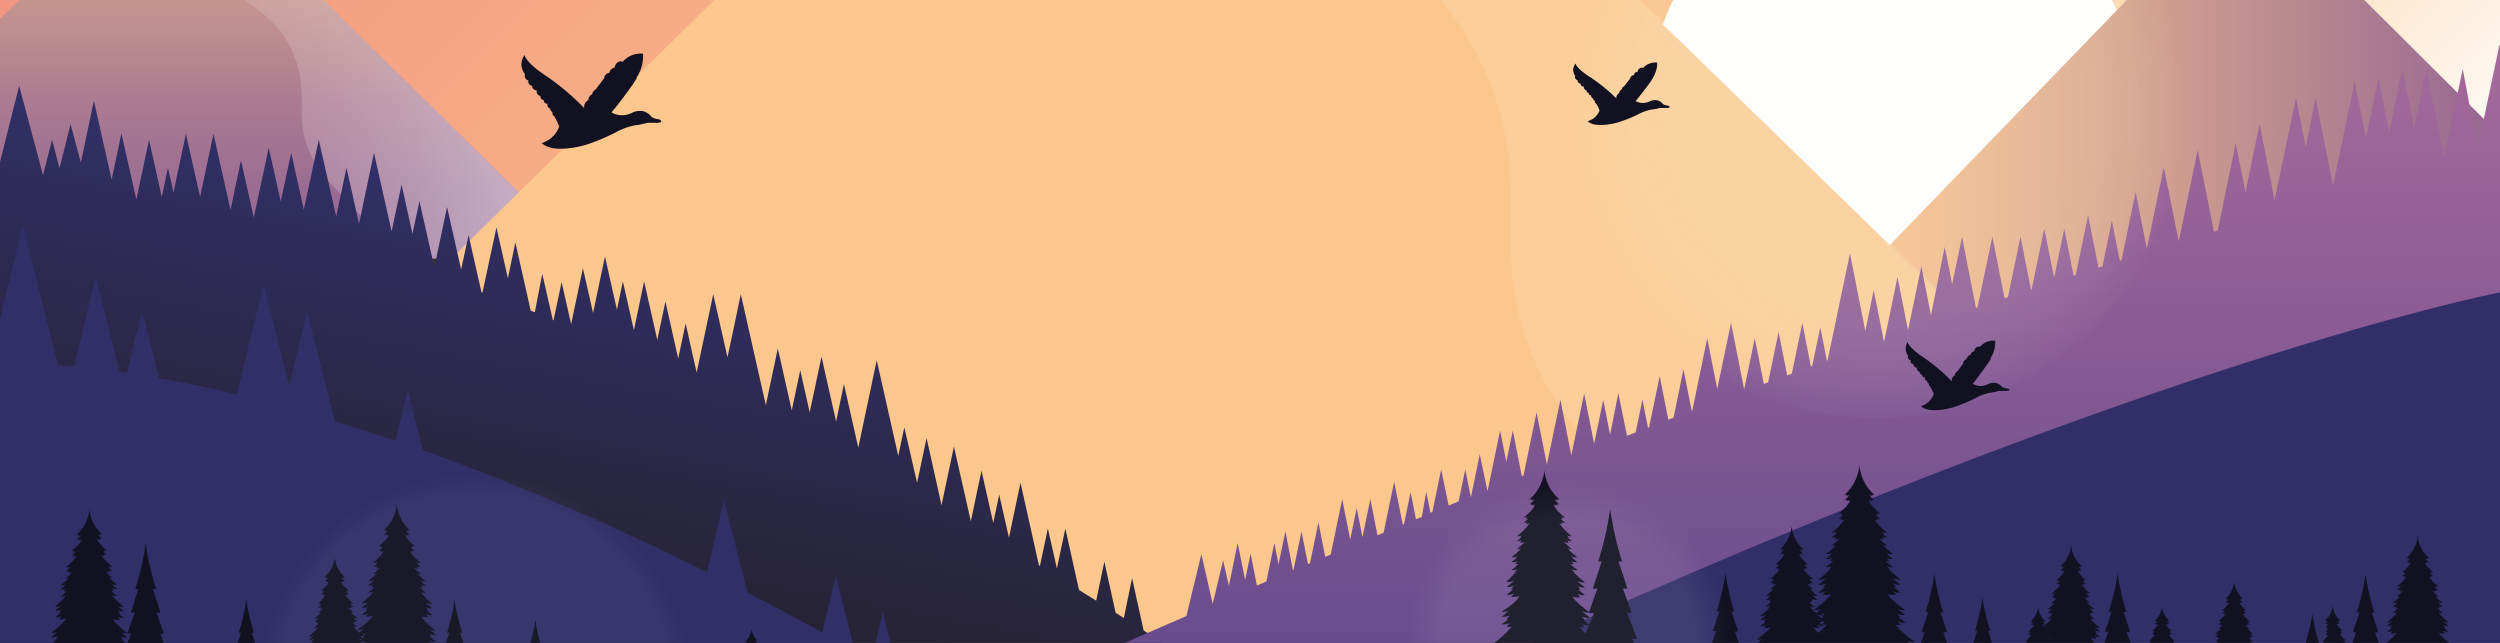 <svg xmlns="http://www.w3.org/2000/svg" width="1400" height="360" fill="none"><rect width="100%" height="100%" fill="#333333" stroke="none"/><g clip-path="url(#a)"><path fill="url(#b)" d="M1400-296H-6v407.233h1406V-296z"/><path fill="url(#c)" d="M96.859-83.225-5.958 16.178V144.73h333.935L96.859-83.225z"/><path fill="url(#d)" fill-rule="evenodd" d="M307.43 124.49 98.951-81.176l21.384 31.908a8.366 8.366 0 0 1 .586 8.364A28.423 28.423 0 0 0 129.29-5.86l16.738 12.546a58.134 58.134 0 0 1 16.862 20.448 58.078 58.078 0 0 1 6.028 25.804v10.705a55.015 55.015 0 0 0 14.689 37.345l40.758 43.909h66.954l16.111-20.407z" clip-rule="evenodd"/><path fill="url(#e)" d="M1192.1 93.608c18.83-72.99-25.12-147.409-98.16-166.22-73.04-18.812-147.504 25.108-166.328 98.097-18.824 72.99 25.124 147.408 98.158 166.22 73.04 18.812 147.51-25.108 166.33-98.097z"/><path fill="url(#f)" fill-rule="evenodd" d="M1400 75.603 1256.17-67.5l-232.2 240.292H1400V75.603z" clip-rule="evenodd"/><path fill="url(#g)" fill-rule="evenodd" d="m191.557 205.075 414.615-407.944 14.061 11.5 47.705-51.145 517.892 503.877 16.61 92.796-927.232 4.308-83.651-153.392z" clip-rule="evenodd"/><path fill="url(#h)" fill-rule="evenodd" d="M705.796-187.486a24.331 24.331 0 0 1 1.716 24.213 82.084 82.084 0 0 0-5.973 54.863 82.128 82.128 0 0 0 30.118 46.255l48.291 36.76a167.71 167.71 0 0 1 48.67 58.991 167.612 167.612 0 0 1 17.406 74.453v30.444a158.562 158.562 0 0 0 42.348 107.809l90.389 97.313 213.419-1.004-16.74-92.796-508.812-495.429 39.168 58.128z" clip-rule="evenodd"/><path fill="url(#i)" d="m640.445 353.072-6.487-29.273-4.603 22.29-4.603-2.928-6.319-28.604-4.561 21.83-9.625-5.981-7.658-34.417-4.728 22.374-5.064-22.374-4.435 20.91-.586-.376-10.294-46.169-6.487 30.737-5.44-24.087-3.347 15.849-6.57-29.273-5.984 28.311-9.458-41.819-6.946 32.87-8.369-37.637-5.315 25.091-7.156-31.113-3.389 16.058-12.052-53.57-10.336 48.887-8.035-35.546-4.394 20.909-8.16-36.257-6.611 31.155-5.315-23.544-4.729 22.457-7.825-34.71-6.695 31.783-14.019-62.143-7.449 35.378-7.992-35.378-9.29 43.868-6.152-27.434-4.184 19.53-7.156-31.824-4.561 21.495-7.365-32.786-5.733 27.307-6.152-27.307-3.347 15.807-6.696-29.775-6.653 31.657-5.691-25.091-6.612 31.322-5.315-23.544-4.519 21.328h-.377l-5.942-25.97-4.185 21.537-2.301-.92-8.579-38.223-4.184 20.115-6.403-28.479-7.825 36.383h-.544l-7.24-32.075-4.184 19.153-7.867-34.877-7.114 33.706-8.37-37.01-3.891 18.317-6.11-27.601-5.565 26.221-9.876-43.994-8.37 39.728-7.03-31.322-5.775 27.266-9.75-42.99-8.369 39.143-7.072-31.825-5.859 27.266-6.695-30.151-8.369 39.059-7.198-31.908-5.859 27.684-9.54-42.614-7.491 35.421-7.951-35.42-6.946 32.827-3.097-13.758-3.473 16.351-7.114-32.075-7.114 33.455-8.37-37.01-5.481 25.886-9.918-44.16-7.323 34.626-5.733-21.495-6.193 24.59L29.15 78.28l-5.063 19.822-13.35-50.057-14.98 59.55h-1.674v275.294H686.35a3391.78 3391.78 0 0 0-45.905-29.817z"/><path fill="#322F68" d="m503.314 378.33-8.956-35.295-6.318 26.513-9.416-5.269-10.587-41.819-7.574 31.657a1646.47 1646.47 0 0 0-41.847-22.122l-13.181-51.856-9.625 40.272a1460.043 1460.043 0 0 0-159.1-68.332l-8.37-33.455-6.779 28.353c-11.759-4.182-23.099-7.653-33.937-10.957l-15.651-61.473-9.959 41.818-14.437-56.831-14.898 61.348c-15.943-3.847-30.464-6.817-43.688-9.158l-9.499-37.387-8.369 34.459-4.185-.585-13.432-52.901L41.62 205.2l-9.164-.753-19.71-78.076L-6 203.945v217.668h581.08c-24.717-15.612-48.639-30.04-71.766-43.283z"/><path fill="#111121" d="m102.801 400.536-7.616-17.773h3.431l-6.36-15.347h2.301l-4.896-12.546h2.176l-4.184-11.835h2.218l-4.185-13.173h1.757c0-.293-.209-.627-.334-.92a160.952 160.952 0 0 1-5.524-24.673 156.588 156.588 0 0 1-5.817 25.593h1.716l-4.185 13.173h2.218l-4.184 11.375c-.754-.502-1.507-1.004-2.177-1.547a36.337 36.337 0 0 1-5.147-4.851h.21l-.293-.335-.503-.669v-.293a5.41 5.41 0 0 0 2.302.46 4.19 4.19 0 0 0 1.507 0l-1.34-1.756a5.317 5.317 0 0 0 3.557.627c-1.088-.836-2.176-1.673-3.18-2.593.32.032.642.032.962 0l-1.339-1.756a5.311 5.311 0 0 0 3.557.627 45.976 45.976 0 0 1-3.431-2.843 5.068 5.068 0 0 0 3.306.167 37.221 37.221 0 0 1-5.566-4.977l-1.088-1.421a4.485 4.485 0 0 0 2.93.501 34.146 34.146 0 0 1-3.474-2.969 3.627 3.627 0 0 0 1.632 0l-1.088-1.422c.888.506 1.93.669 2.93.46-.67-.46-1.256-.961-1.884-1.463l-1.088-1.464c.883.52 1.925.698 2.93.502a28.844 28.844 0 0 1-4.729-4.182 3.27 3.27 0 0 0 2.05.251 23.409 23.409 0 0 1-3.975-3.596 3.277 3.277 0 0 0 2.469.585l-.92-1.213a3.592 3.592 0 0 0 2.426.418 24.89 24.89 0 0 1-1.966-1.589h.46l-.92-1.171a3.598 3.598 0 0 0 2.426.419 26.368 26.368 0 0 1-6.11-6.482 2.52 2.52 0 0 0 1.8.376l-.544-.836a2.888 2.888 0 0 0 1.842.292 16.793 16.793 0 0 1-2.26-1.923c.37.097.76.097 1.13 0l-.712-.92a2.802 2.802 0 0 0 1.842.334 17.898 17.898 0 0 1-2.804-2.509 5.4 5.4 0 0 1-.502-.418 20.961 20.961 0 0 1-2.176-2.969c.18.029.364.029.544 0l-.293-.669a1.76 1.76 0 0 0 1.59.543l-.502-.669c.407.226.882.3 1.339.209a13.147 13.147 0 0 1-2.134-1.882l-.293-.627a1.676 1.676 0 0 0 1.59.502l-.502-.627c.432.156.906.156 1.339 0a21.117 21.117 0 0 1-7.03-13.759 20.906 20.906 0 0 1-7.114 14.135c.432.157.906.157 1.339 0l-.502.627a1.67 1.67 0 0 0 1.59-.502l-.293.628a13.244 13.244 0 0 1-2.134 1.882c.457.091.931.017 1.339-.209l-.502.669a1.762 1.762 0 0 0 1.59-.544l-.335.669c.194.031.392.031.586 0a24.51 24.51 0 0 1-2.176 2.969l-.502.418a17.9 17.9 0 0 1-2.804 2.51 2.808 2.808 0 0 0 1.841-.335l-.711.92a2.05 2.05 0 0 0 1.088 0 16.247 16.247 0 0 1-2.218 1.924c.63.108 1.277.005 1.841-.293l-.711.878a2.51 2.51 0 0 0 1.8-.376 27.135 27.135 0 0 1-6.194 6.398c.833.15 1.692.002 2.427-.418l-.92 1.171h.46l-1.967 1.589c.833.15 1.692.002 2.427-.418l-.92 1.213a3.26 3.26 0 0 0 2.468-.586 25.071 25.071 0 0 1-4.184 3.596 3.264 3.264 0 0 0 2.05-.25 28.888 28.888 0 0 1-4.728 4.181 4.188 4.188 0 0 0 2.929-.501l-1.13 1.463-1.841 1.464a4.19 4.19 0 0 0 2.929-.46l-1.13 1.422a3.655 3.655 0 0 0 1.632 0 29.669 29.669 0 0 1-3.431 2.969 4.478 4.478 0 0 0 2.929-.502l-1.13 1.422a33.484 33.484 0 0 1-4.98 4.642 5.193 5.193 0 0 0 3.6-.586 39.197 39.197 0 0 1-3.474 2.844 5.444 5.444 0 0 0 3.599-.627l-1.34 1.756c.307.034.615.034.921 0a38.888 38.888 0 0 1-3.18 2.593 5.444 5.444 0 0 0 3.599-.627l-1.34 1.756a4.19 4.19 0 0 0 1.507 0 5.472 5.472 0 0 0 2.302-.46v.293l-.544.669-.544.753a36.292 36.292 0 0 1-5.315 4.767h.21l-2.26 1.631a6.446 6.446 0 0 0 3.724-.544l-1.674 1.297h.21l-2.26 1.631a6.576 6.576 0 0 0 4.184-.628l-1.506 1.799h.753l-1.172.878c-.711.543-1.422 1.129-2.218 1.631a6.577 6.577 0 0 0 4.185-.628l-1.506 1.799a5.257 5.257 0 0 0 2.469 0 46.477 46.477 0 0 1-9.332 8.363c1.28.241 2.6.11 3.808-.376-1.214.962-2.469 1.924-3.808 2.802a7.707 7.707 0 0 0 4.812-.711l-1.841 2.133h.167a37.527 37.527 0 0 1-3.222 2.383 8.04 8.04 0 0 0 4.813-.752l-1.59 1.798a6.578 6.578 0 0 0 3.682-.376c-.628.752-1.297 1.463-1.967 2.174a44.436 44.436 0 0 1-4.687 3.555c.319.051.644.051.963 0a61.231 61.231 0 0 1-6.738 5.227 7.525 7.525 0 0 0 3.641 0 57.906 57.906 0 0 1-3.64 2.635 9.01 9.01 0 0 0 4.56-.669h.838l-.502.585a52.305 52.305 0 0 1-5.106 3.806 9.421 9.421 0 0 0 5.9-.879l-2.26 2.635a7.347 7.347 0 0 0 2.888 0 56.414 56.414 0 0 1-6.528 5.06 7.537 7.537 0 0 0 3.64-.209 57.906 57.906 0 0 1-3.64 2.635 9.013 9.013 0 0 0 4.77-.46h.838l-.502.585a52.305 52.305 0 0 1-5.106 3.806 9.42 9.42 0 0 0 5.9-.837l-2.26 2.635a8.38 8.38 0 0 0 7.072-2.091l-1.422 2.634a11.084 11.084 0 0 0 6.486-2.718l-1.213 2.718a6.77 6.77 0 0 0 5.147-2.843l-.92 2.843a10.085 10.085 0 0 0 5.565-3.178l-1.507 3.22a6.194 6.194 0 0 0 5.106-3.053l-1.34 3.053a4.517 4.517 0 0 0 2.553-.627c-.46 2.384-1.297 11.542-1.841 12.546h8.16c-.544-.962-1.423-10.204-1.841-12.546a4.903 4.903 0 0 0 2.803.753l-1.339-3.053a6.188 6.188 0 0 0 5.106 3.053l-1.549-3.346a11.132 11.132 0 0 0 4.185 2.76l-5.65 12.546h51.723l-9.625-21.579 4.98.251zm-33.477-45.331-1.632-1.297a6.414 6.414 0 0 0 3.599.544v.376h2.218l-2.386 5.729c-.67-.46-1.339-.92-1.967-1.421l-1.13-.879h.754l-1.507-1.798a6.568 6.568 0 0 0 3.976.627l-1.925-1.881zm-1.716 4.809a7.167 7.167 0 0 0 3.599.669l-1.883 4.056c-1.046-1.003-2.093-1.965-3.055-3.053a5.38 5.38 0 0 0 2.51 0l-1.17-1.672zm-5.607 46.837c.115.175.24.342.376.502v.251l-.376-.753zm91.434-.585-5.566-13.006h2.762l-4.687-11.291h1.674l-3.599-9.284h1.632l-3.096-8.656h1.632l-3.181-9.66h1.298l-.252-.67a119.997 119.997 0 0 1-4.184-18.107 111.008 111.008 0 0 1-4.185 18.777h1.297l-3.18 9.66h1.59l-3.055 8.656h1.758l-3.599 9.284h1.674l-4.687 11.291h2.762l-5.607 13.006h3.557l-7.072 15.807h38.08l-7.072-15.807h3.306zm116.752 0-5.607-13.006h2.761l-4.686-11.291h1.673l-3.598-9.284h1.632l-3.055-8.656h1.59l-3.264-9.66h1.297l-.251-.669a117.667 117.667 0 0 1-4.184-18.108 112.87 112.87 0 0 1-4.185 18.777h1.297l-3.18 9.66h1.632l-1.59 4.474a50.172 50.172 0 0 1-9.248-7.945 5.612 5.612 0 0 0 2.552 0l-1.548-1.84a6.444 6.444 0 0 0 4.185.627c-.796-.502-1.549-1.087-2.302-1.631l-1.172-.92h.795l-1.548-1.84a6.445 6.445 0 0 0 4.185.627c-.795-.501-1.549-1.087-2.302-1.672l-1.674-1.297a6.74 6.74 0 0 0 3.808.544l-2.301-1.673a35.365 35.365 0 0 1-5.189-5.06l-.251-.334-.544-.711v-.251a6.44 6.44 0 0 0 2.343.46 4.196 4.196 0 0 0 1.548 0l-1.381-1.798a5.574 5.574 0 0 0 3.641.627 40.045 40.045 0 0 1-3.222-2.635c.32.032.642.032.962 0l-1.381-1.798a5.574 5.574 0 0 0 3.641.627 46.781 46.781 0 0 1-3.515-2.927v-.209a5.234 5.234 0 0 0 3.641.627 36.54 36.54 0 0 1-5.482-5.227l-1.13-1.464a4.529 4.529 0 0 0 2.971.544 41.645 41.645 0 0 1-3.515-3.011 4.212 4.212 0 0 0 1.674 0l-1.13-1.464a4.19 4.19 0 0 0 2.971.502 16.328 16.328 0 0 1-1.883-1.506l-1.13-1.463a4.614 4.614 0 0 0 2.971.502 30.185 30.185 0 0 1-4.812-4.391 3.687 3.687 0 0 0 2.092.292 24.431 24.431 0 0 1-4.185-3.68 3.342 3.342 0 0 0 2.511.586l-.962-1.213c.764.423 1.65.571 2.511.418l-2.009-1.631h.46l-.962-1.213c.764.424 1.65.571 2.511.419a26.645 26.645 0 0 1-6.319-6.524 2.29 2.29 0 0 0 1.799.376l-.711-.878c.579.299 1.24.401 1.883.293a20.95 20.95 0 0 1-2.302-1.924c.372.089.759.089 1.13 0l-.711-.92a2.93 2.93 0 0 0 1.883.335 20.946 20.946 0 0 1-2.846-2.551l-.46-.377a22.235 22.235 0 0 1-2.26-3.052c.195.027.392.027.586 0l-.293-.67a1.666 1.666 0 0 0 1.59.502l-.502-.627c.408.226.882.3 1.339.209a15.828 15.828 0 0 1-2.134-1.924l-.293-.669a1.63 1.63 0 0 0 1.59.544l-.502-.669c.41.219.878.307 1.339.251a21.493 21.493 0 0 1-7.239-14.47 21.575 21.575 0 0 1-7.281 14.47c.461.056.929-.032 1.339-.251l-.502.669a1.711 1.711 0 0 0 1.632-.544l-.335.669a15.828 15.828 0 0 1-2.134 1.924c.457.091.931.017 1.339-.209l-.502.627a1.755 1.755 0 0 0 1.632-.502l-.335.67c.194.031.392.031.586 0a21.843 21.843 0 0 1-2.218 3.052l-.502.377c-.859.945-1.813 1.8-2.846 2.551a2.93 2.93 0 0 0 1.883-.335l-.711.92c.371.087.758.087 1.13 0a21.043 21.043 0 0 1-2.302 1.924 3.015 3.015 0 0 0 1.883-.293l-.711.878a2.29 2.29 0 0 0 1.799-.376 26.474 26.474 0 0 1-6.277 6.524 3.736 3.736 0 0 0 2.804-.544l-.963 1.213h.503l-2.009 1.631a3.73 3.73 0 0 0 2.469-.418l-.963 1.212a3.36 3.36 0 0 0 2.511-.585 24.144 24.144 0 0 1-4.184 3.68 3.68 3.68 0 0 0 2.092-.293 30.464 30.464 0 0 1-4.854 4.391 4.726 4.726 0 0 0 3.013-.502l-1.13 1.464a21.65 21.65 0 0 1-1.925 1.505 4.185 4.185 0 0 0 3.013-.501l-1.13 1.463a4.176 4.176 0 0 0 1.674 0 36.212 36.212 0 0 1-3.557 3.011 4.645 4.645 0 0 0 3.013-.543l-1.13 1.463a38.986 38.986 0 0 1-5.691 5.102 5.32 5.32 0 0 0 3.682-.627v.209a34.146 34.146 0 0 1-3.515 2.927 5.697 5.697 0 0 0 3.683-.627l-1.423 1.798c.32.032.642.032.962 0a39.87 39.87 0 0 1-3.222 2.635 5.697 5.697 0 0 0 3.683-.627l-1.423 1.798a4.423 4.423 0 0 0 1.548 0 6.619 6.619 0 0 0 2.385-.46v.251l-.544.711-.292.334a37.684 37.684 0 0 1-5.44 4.851l-2.302 1.673a6.74 6.74 0 0 0 3.808-.544l-1.716 1.297-1.088.794a32.317 32.317 0 0 1-2.427-2.342l-.879-1.129c.712.4 1.543.534 2.344.377a21.509 21.509 0 0 1-2.762-2.342c.428.087.869.087 1.297 0l-.879-1.129c.712.4 1.543.533 2.344.376a14.466 14.466 0 0 1-1.507-1.171l-.878-1.171a3.68 3.68 0 0 0 2.343.418 25.089 25.089 0 0 1-3.808-3.429 2.47 2.47 0 0 0 1.632.209 18.79 18.79 0 0 1-3.139-2.885 2.525 2.525 0 0 0 1.967.46l-.753-.92a2.764 2.764 0 0 0 1.925.293 14.58 14.58 0 0 1-1.548-1.255h.376l-.753-.962a3.059 3.059 0 0 0 1.925.335 21.725 21.725 0 0 1-4.896-5.102 1.764 1.764 0 0 0 1.423.292l-.586-.71a2.26 2.26 0 0 0 1.464.25 15.084 15.084 0 0 1-1.757-1.505c.29.061.589.061.879 0l-.586-.711a2.26 2.26 0 0 0 1.464.251 17.15 17.15 0 0 1-2.217-2.007l-.377-.335a15.895 15.895 0 0 1-1.758-2.384h.461l-.251-.543a1.38 1.38 0 0 0 1.255.418l-.377-.502c.339.118.708.118 1.047 0a11.499 11.499 0 0 1-1.674-1.505l-.251-.502a1.38 1.38 0 0 0 1.255.418l-.377-.544c.339.118.708.118 1.047 0a16.974 16.974 0 0 1-5.692-11.291 16.721 16.721 0 0 1-5.691 11.291c.353.118.735.118 1.088 0l-.418.544a1.381 1.381 0 0 0 1.255-.418v.502a11.975 11.975 0 0 1-1.715 1.505c.353.118.735.118 1.088 0l-.419.502a1.38 1.38 0 0 0 1.256-.418l-.252.543h.461a19.074 19.074 0 0 1-1.716 2.384l-.418.335a14.817 14.817 0 0 1-2.218 2.007 2.26 2.26 0 0 0 1.464-.251l-.544.711a2.1 2.1 0 0 0 .879 0 12.504 12.504 0 0 1-1.799 1.505 2.26 2.26 0 0 0 1.464-.25l-.544.71a1.756 1.756 0 0 0 1.423-.292 21.899 21.899 0 0 1-3.975 5.394 3.058 3.058 0 0 0 1.925-.334l-.712.962h.335c-.478.463-.996.883-1.548 1.254a2.77 2.77 0 0 0 1.925-.292l-.712.92a2.527 2.527 0 0 0 1.967-.46 20.922 20.922 0 0 1-3.18 2.885 2.47 2.47 0 0 0 1.632-.209 24.692 24.692 0 0 1-3.766 3.429 3.681 3.681 0 0 0 2.343-.418l-.879 1.171c-.46.418-.962.794-1.464 1.171a3.436 3.436 0 0 0 2.134-.335l-.879 1.129c.428.088.869.088 1.297 0a24.682 24.682 0 0 1-2.762 2.342 3.436 3.436 0 0 0 2.344-.376l-.879 1.129a31.66 31.66 0 0 1-4.478 4.182 4.187 4.187 0 0 0 2.888-.502 25.113 25.113 0 0 1-2.762 2.258 4.478 4.478 0 0 0 2.887-.46l-1.088 1.38c.25.032.503.032.754 0a24.754 24.754 0 0 1-2.553 2.049 4.478 4.478 0 0 0 2.887-.46l-1.088 1.38c.402.067.812.067 1.214 0a5.1 5.1 0 0 0 1.841-.376v.209l-.418.544v.251a28.633 28.633 0 0 1-4.185 3.763l-1.799 1.297a5.276 5.276 0 0 0 2.971-.418l-1.339 1.045-1.8 1.296c1.082.203 2.2.041 3.181-.46l-1.214 1.422h.795l-.962.711-1.8 1.297a5.283 5.283 0 0 0 3.181-.502l-1.214 1.463a4.997 4.997 0 0 0 2.009 0 38.56 38.56 0 0 1-7.449 6.482 5.404 5.404 0 0 0 3.013-.292c-.963.752-1.967 1.547-3.013 2.216a6.162 6.162 0 0 0 3.808-.585l-1.465 1.714a36.47 36.47 0 0 1-2.552 1.882 6.162 6.162 0 0 0 3.808-.585l-1.465 1.714a5.229 5.229 0 0 0 2.929-.293l-1.548 1.715a41.901 41.901 0 0 1-3.724 2.844c.249.036.503.036.753 0a45.214 45.214 0 0 1-5.398 4.182 6.075 6.075 0 0 0 2.887 0c-.92.752-1.883 1.421-2.887 2.091a7 7 0 0 0 3.933-.46h.544l-.376.46a43.574 43.574 0 0 1-4.185 3.052 7.744 7.744 0 0 0 4.687-.711l-1.758 2.091c.76.155 1.542.155 2.302 0a45.54 45.54 0 0 1-5.231 4.182c.95.223 1.938.223 2.887 0a50.867 50.867 0 0 1-2.887 2.091 7.5 7.5 0 0 0 3.934-.46h.544l-.377.502a43.124 43.124 0 0 1-4.185 3.011 7.325 7.325 0 0 0 4.687-.711l-1.757 2.091a6.493 6.493 0 0 0 5.607-1.631l-1.13 2.091a8.832 8.832 0 0 0 5.189-2.175l-.962 2.175a5.562 5.562 0 0 0 4.184-2.258l-.753 2.258a7.913 7.913 0 0 0 4.478-2.551l-1.214 2.593a4.975 4.975 0 0 0 4.185-2.426l-1.088 2.384a3.383 3.383 0 0 0 2.05-.46c-.335 1.882-1.088 9.242-1.548 10.037h6.486c-.418-.795-1.004-8.364-1.339-10.121.663.412 1.44.602 2.218.544l-1.088-2.384a5.062 5.062 0 0 0 4.185 2.426l-1.214-2.593a7.783 7.783 0 0 0 4.436 2.551l-.754-2.258a5.572 5.572 0 0 0 4.185 2.258l-.921-2.175a8.752 8.752 0 0 0 5.148 2.175l-1.13-2.091a6.565 6.565 0 0 0 5.649 1.631l-1.799-2.091c1.44.75 3.088 1 4.686.711a23.973 23.973 0 0 1-1.966-1.464 11.712 11.712 0 0 0 3.473-2.551l-1.548 3.304a6.19 6.19 0 0 0 5.189-3.095l-1.381 3.095a4.776 4.776 0 0 0 2.636-.627c-.46 2.425-1.381 11.751-1.967 12.545h8.369c-.544-1.003-1.339-10.412-1.799-12.88a4.773 4.773 0 0 0 2.887.753l-1.38-3.095a6.23 6.23 0 0 0 5.23 3.095l-1.59-3.304a10.293 10.293 0 0 0 5.691 3.262l-.962-2.885a7.035 7.035 0 0 0 5.272 2.885l-1.213-2.802c.931.792 1.974 1.44 3.097 1.924l-5.984 13.424h37.954l-7.072-15.808 3.892.042zm-65.364-51.437-1.046 1.212-.795-.669a8.653 8.653 0 0 0 1.757-.543h.084zm-3.013 3.763-.67-.92c.433.179.881.319 1.339.419l-.669.501zm1.339-1.171-1.925-1.547a5.115 5.115 0 0 0 2.469.544l-.335.418h.753l-.962.585zm-2.134 4.726a3.74 3.74 0 0 0 1.213 0l-1.088-1.38a4.191 4.191 0 0 0 2.846.46 21.61 21.61 0 0 1-2.134-1.756 9.097 9.097 0 0 0 2.971-.711l-1.59 1.798a5.556 5.556 0 0 0 2.552 0 50.959 50.959 0 0 1-4.184 4.182 24.427 24.427 0 0 1-1.8-1.798v-.251l-.418-.544v-.209a5.262 5.262 0 0 0 1.548.209h.084zm8.871 45.206.419-.501v.71l-.419-.209zm38.541-38.431-.628 1.714c-1.004-.711-2.009-1.422-2.929-2.174a8.804 8.804 0 0 0 3.557.46zm-.921 2.509-.502 1.422h1.632l-.711 1.798c-.837-.586-1.674-1.171-2.469-1.798h.251l-1.841-2.217c1.166.428 2.397.654 3.64.669v.126zm-3.64 3.053a10.77 10.77 0 0 0 3.808.836l-1.8 4.6c-.628-.46-1.297-.92-1.883-1.422-.586-.502-1.381-1.463-2.009-2.216a6.7 6.7 0 0 0 3.725.376l-1.841-2.174zm69.256 33.83-4.855-11.291h2.386l-4.185-9.785h1.465l-3.139-8.03h1.381l-2.636-7.527h1.422l-2.761-8.364h1.088v-.585a103.928 103.928 0 0 1-3.515-15.724 95.018 95.018 0 0 1-3.725 16.309h1.13l-2.762 8.364h1.423l-2.678 7.527h1.381l-3.097 8.03h1.465l-4.185 9.785h2.385l-4.854 11.291h3.055l-6.152 13.759h33.059l-6.109-13.759h3.013zm123.823-2.383a21.02 21.02 0 0 1-1.841-1.338 4.205 4.205 0 0 0 1.841 0 27.832 27.832 0 0 1-3.432-2.677h.461a36.062 36.062 0 0 1-2.386-1.84l-1.004-1.129a3.354 3.354 0 0 0 1.883.209l-.92-1.087a4.188 4.188 0 0 0 2.427.376l-1.632-1.213-.921-1.129c.742.4 1.599.532 2.427.377a21.043 21.043 0 0 1-1.925-1.422 3.39 3.39 0 0 0 1.925 0 24.313 24.313 0 0 1-4.77-4.182c.427.098.87.098 1.297 0l-.795-.92c.632.32 1.349.437 2.05.334a13.127 13.127 0 0 1-1.13-.836l-.585-.46h.376l-.795-.878c.639.299 1.353.4 2.051.293a11.65 11.65 0 0 1-1.172-.837l-.879-.669a3.269 3.269 0 0 0 1.925.251l-1.172-.795a16.758 16.758 0 0 1-2.72-2.425l-.293-.335c.373.153.77.238 1.172.251h.795l-.711-.92a2.553 2.553 0 0 0 1.841.293 12.582 12.582 0 0 1-1.632-1.296h.502l-.711-.92a2.8 2.8 0 0 0 1.841.334 20.13 20.13 0 0 1-1.757-1.464 2.881 2.881 0 0 0 1.841.293 16.744 16.744 0 0 1-2.846-2.551l-.544-.752c.451.274.991.364 1.507.25a12.512 12.512 0 0 1-1.8-1.505c.276.063.562.063.837 0l-.544-.711c.461.246.991.335 1.507.251l-.963-.753-.544-.752c.461.246.991.334 1.507.25a15.192 15.192 0 0 1-2.427-2.174c.34.109.706.109 1.046 0a14.327 14.327 0 0 1-2.051-1.84 1.596 1.596 0 0 0 1.256.293l-.461-.628c.378.224.826.299 1.256.209a6.524 6.524 0 0 1-1.005-.794l-.46-.586c.387.199.825.272 1.256.209a13.795 13.795 0 0 1-3.181-3.261c.296.116.625.116.921 0l-.335-.461c.628.293.921 0 .921 0a8.294 8.294 0 0 1-1.13-.961c.179.036.364.036.544 0l-.335-.46c.297.112.624.112.921 0a8.332 8.332 0 0 1-1.423-1.255l-.251-.209a9.408 9.408 0 0 1-1.088-1.547h.293v-.335a.831.831 0 0 0 .795.251l-.251-.335h.669l-1.088-.961v-.335a.927.927 0 0 0 .795.293l-.251-.335c.217.074.453.074.67 0a10.786 10.786 0 0 1-3.306-6.482 10.575 10.575 0 0 1-3.641 7.193c.232.074.48.074.712 0l-.293.335a1.007 1.007 0 0 0 .837-.293v.335a6.177 6.177 0 0 1-1.088.961c.23.083.481.083.711 0l-.293.335a.915.915 0 0 0 .837-.251v.335h.293a13.255 13.255 0 0 1-1.13 1.547l-.251.209c-.434.462-.91.882-1.423 1.255.297.112.624.112.921 0l-.335.46c.18.037.365.037.544 0a8.294 8.294 0 0 1-1.13.961h.921l-.335.46a1.127 1.127 0 0 0 .879 0 13.623 13.623 0 0 1-3.139 3.262c.417.062.842-.011 1.214-.209l-.46.586h.251l-1.005.794c.417.092.852.017 1.214-.209l-.46.627a1.586 1.586 0 0 0 1.255-.292 12.092 12.092 0 0 1-2.009 1.84c.34.111.707.111 1.047 0a15.279 15.279 0 0 1-2.427 2.174 2.379 2.379 0 0 0 1.506-.251l-.586.753-.962.753a2.385 2.385 0 0 0 1.506-.251l-.586.711c.276.061.562.061.837 0a15.084 15.084 0 0 1-1.757 1.505 2.045 2.045 0 0 0 1.506-.251l-.586.753a18.526 18.526 0 0 1-2.845 2.551 2.881 2.881 0 0 0 1.841-.293 20.323 20.323 0 0 1-1.758 1.464 2.81 2.81 0 0 0 1.842-.334l-.712.92h.168c-.515.467-1.06.9-1.632 1.296a2.554 2.554 0 0 0 1.841-.293l-.711.92h.753a3.551 3.551 0 0 0 1.213-.251l-.251.335a18.753 18.753 0 0 1-2.72 2.425l-1.13.795a3.138 3.138 0 0 0 1.883-.251l-.836.669-1.13.837a3.43 3.43 0 0 0 2.008-.293l-.753.878h.377l-.586.46-1.13.836a3.305 3.305 0 0 0 2.009-.334l-.754.92a2.72 2.72 0 0 0 1.256 0 23.173 23.173 0 0 1-4.771 4.182 3.574 3.574 0 0 0 1.967 0c-.62.521-1.278.996-1.967 1.422a3.815 3.815 0 0 0 2.469-.377l-.92 1.129c-.544.418-1.088.837-1.674 1.213a4.19 4.19 0 0 0 2.469-.376l-.921 1.087a3.183 3.183 0 0 0 1.841-.209c-.311.397-.646.774-1.004 1.129a22.462 22.462 0 0 1-2.385 1.84h1.004a31.215 31.215 0 0 1-3.431 2.676 4.175 4.175 0 0 0 1.841 0l-1.841 1.339a4.187 4.187 0 0 0 2.51-.293h.335l-.251.293a30.349 30.349 0 0 1-2.594 1.965 4.731 4.731 0 0 0 2.971-.46l-1.13 1.338c.483.103.982.103 1.465 0a29.31 29.31 0 0 1-3.306 2.593 4.175 4.175 0 0 0 1.841 0l-1.841 1.338a4.643 4.643 0 0 0 2.51-.292h.335l-.251.292a30.154 30.154 0 0 1-2.594 1.966 4.731 4.731 0 0 0 2.971-.46l-1.13 1.338a4.18 4.18 0 0 0 3.599-1.087l-.712 1.38a5.609 5.609 0 0 0 3.306-1.422l-.628 1.422a3.595 3.595 0 0 0 2.637-1.464l-.461 1.464a5.238 5.238 0 0 0 2.846-1.631l-.795 1.631a3.147 3.147 0 0 0 2.636-1.548l-.711 1.548c.451.027.901-.074 1.297-.293 0 1.171-.628 5.687-.921 6.189h4.185c-.293-.502-.753-5.06-.962-6.273.427.263.922.394 1.422.377l-.669-1.548a3.095 3.095 0 0 0 2.594 1.548l-.753-1.631a5.238 5.238 0 0 0 2.846 1.631l-.502-1.464a3.68 3.68 0 0 0 2.636 1.464l-.586-1.422a5.486 5.486 0 0 0 3.306 1.422l-.753-1.38a4.185 4.185 0 0 0 3.598 1.087l-1.129-1.338a4.86 4.86 0 0 0 3.013.46 24.768 24.768 0 0 1-2.595-1.966l-.293-.292h.377a4.646 4.646 0 0 0 2.511.292 20.83 20.83 0 0 1-1.842-1.338 4.18 4.18 0 0 0 1.842 0 29.479 29.479 0 0 1-3.348-2.593c.482.104.982.104 1.464 0l-1.129-1.338a4.853 4.853 0 0 0 3.013.46 24.898 24.898 0 0 1-2.595-1.965l-.293-.293h.377a4.193 4.193 0 0 0 2.427-.418z"/><path fill="url(#j)" d="M1400.04 90.742V26.215l-.29-1.38-12.26 58.212-8.37-44.495-10.42 50.182-9.92-50.182-6.82 32.911-6.7-32.911-7.32 35.337-5.98-30.403-7.03 33.915-6.32-31.866-12.1 58.547-9.75-49.305-5.52 27.684-5.48-27.642-12.01 57.334-8.37-42.78-7.91 38.18-5.44-27.433-10.13 48.928-2.13.669-9.04-45.708-10.63 51.144-8.37-41.526-9.5 45.708-6.27-31.824-7.91 38.223-.97.292-4.43-22.373-5.27 25.51-2.26.711-5.78-29.274-6.94 33.456-1.18.376-5.23-26.346-5.69 27.6-5.52-27.642-7.07 34.083h-.38l-5.86-29.65-7.03 33.999-1.88.627-6.82-34.626-8.37 39.728-.84.293-7.78-39.896-5.53 26.555-4.18-20.909-7.7 38.306-5.4-27.433-7.45 35.797-5.9-29.817-7.36 35.63h-.34l-5.61-28.312-4.72 22.917-8.58-43.45-12.56 60.052h-.37l-3.69-18.776-4.52 21.745-.79.293-4.73-24.464-5.9 28.521-2.59.961-4.816-24.38-5.859 28.311-2.385.879-5.105-25.635-5.942 28.687-7.365-37.344-7.7 37.135-5.607-28.478-8.37 40.648h-.334l-4.604-23.21-5.565 27.057-2.929 1.129-4.813-24.422-5.942 28.688-.628.25-3.096-15.723-3.808 18.358-4.854 1.882-4.855-23.837-4.603 23.251-3.85-19.529-5.105 24.631-5.566-28.186-7.197 34.668-6.11-31.113-7.574 36.257-5.775-29.273-7.323 35.462-.921.377-5.063-25.677-3.641 17.564-3.473-17.564-6.904 33.455h-.293l-4.185-20.157-4.896 23.712h-.209l-3.013-15.181-3.725 17.899-5.607 2.258-4.185-20.157-4.896 23.795-1.13.46-2.301-11.751-2.511 14.051-3.264 1.339-3.013-15.181-3.682 17.941-.67.25-4.854-23.962-5.9 28.479-3.432 1.422-3.975-20.241-4.436 21.286-3.222-16.226-3.641 17.606-4.477-22.666-6.445 31.072-3.055 1.296-3.808-19.32-4.728 22.875-1.13.502-3.641-18.275-4.477 21.662h-.335l-4.185-21.788-3.85 18.484-2.343-11.918-4.478 21.537-5.314 2.258-3.515-17.857-3.055 14.72-4.185-20.658-4.938 23.962-3.222-14.302-5.816 24.422-6.361-27.809-8.369 34.626a10541.9 10541.9 0 0 0-86.581 37.888h822.24V90.742z"/><path fill="#322F68" d="M1400.04 163.716s-231.87 44.161-671.55 257.145h671.55V163.716z"/><path fill="#111121" d="m926.089 395.852-8.788-20.449h4.185l-7.365-17.648h2.678l-5.649-14.553h2.51l-4.812-13.591h2.553l-5.022-15.138h2.009l-.377-1.046a185.847 185.847 0 0 1-6.319-28.437 177.136 177.136 0 0 1-6.737 29.483h2.009l-4.98 15.138h2.553l-4.645 13.089a53.523 53.523 0 0 1-2.511-1.798h.251a40.546 40.546 0 0 1-6.151-5.436l-.293-.377-.628-.794v-.293c.849.349 1.76.52 2.678.502.566.118 1.15.118 1.716 0l-1.549-2.007a6.453 6.453 0 0 0 4.185.711 42.836 42.836 0 0 1-3.682-3.011c.36.058.727.058 1.088 0l-1.549-2.008a6.447 6.447 0 0 0 4.185.711 38.835 38.835 0 0 1-4.185-3.303v-.21a6.447 6.447 0 0 0 4.185.711 42.497 42.497 0 0 1-6.444-5.771h.251l-1.256-1.631a4.901 4.901 0 0 0 3.348.544 30.945 30.945 0 0 1-4.185-3.387c.62.143 1.264.143 1.883 0l-1.255-1.631a4.895 4.895 0 0 0 3.348.543 28.88 28.88 0 0 1-2.134-1.672l-1.256-1.631a4.895 4.895 0 0 0 3.348.543 38.092 38.092 0 0 1-5.44-4.892c.749.328 1.579.43 2.385.292a31.156 31.156 0 0 1-4.603-4.182 3.683 3.683 0 0 0 2.846.628l-1.047-1.38a4.19 4.19 0 0 0 2.804.501c-.837-.585-1.548-1.212-2.301-1.84h.544l-1.047-1.338a4.185 4.185 0 0 0 2.804.46 30.367 30.367 0 0 1-7.114-7.36 2.52 2.52 0 0 0 2.009.418l-.795-1.003a3.305 3.305 0 0 0 2.134.334 22.364 22.364 0 0 1-2.595-2.174 2.39 2.39 0 0 0 1.256 0l-.795-1.004a3.312 3.312 0 0 0 2.134.335 21.254 21.254 0 0 1-3.222-2.844l-.586-.46a32.754 32.754 0 0 1-2.511-3.429c.222.029.447.029.67 0l-.377-.753a2.014 2.014 0 0 0 1.841.627l-.586-.753a2.511 2.511 0 0 0 1.549.251 15.235 15.235 0 0 1-2.427-2.174l-.377-.711a2.051 2.051 0 0 0 1.841.585l-.586-.752a2.518 2.518 0 0 0 1.549.25 24.206 24.206 0 0 1-8.37-16.309 24.413 24.413 0 0 1-8.369 16.309 2.388 2.388 0 0 0 1.507-.25l-.544.752a1.963 1.963 0 0 0 1.799-.585l-.335.711a15.235 15.235 0 0 1-2.427 2.174 2.382 2.382 0 0 0 1.507-.251l-.544.753a1.917 1.917 0 0 0 1.799-.627l-.335.753c.208.029.42.029.628 0a24.014 24.014 0 0 1-2.511 3.429c-.161.175-.344.33-.544.46a21.254 21.254 0 0 1-3.222 2.844c.715.13 1.454.012 2.092-.335l-.795 1.004c.425.111.872.111 1.298 0a26.525 26.525 0 0 1-2.595 2.174 3.18 3.18 0 0 0 2.092-.334l-.795 1.003a2.59 2.59 0 0 0 2.051-.418 30.367 30.367 0 0 1-7.114 7.36 4.186 4.186 0 0 0 2.804-.46l-1.047 1.338h.503a33.029 33.029 0 0 1-2.26 1.84 4.19 4.19 0 0 0 2.804-.501l-1.047 1.38a3.56 3.56 0 0 0 2.804-.628 28.894 28.894 0 0 1-4.561 4.182 4.187 4.187 0 0 0 2.385-.292 36.286 36.286 0 0 1-5.482 4.892 5.024 5.024 0 0 0 3.39-.543l-1.256 1.631-2.176 1.672a5.024 5.024 0 0 0 3.39-.543l-1.256 1.631a3.851 3.851 0 0 0 1.842 0 28.298 28.298 0 0 1-3.976 3.387 5.025 5.025 0 0 0 3.39-.544l-1.256 1.631h.21a40.287 40.287 0 0 1-5.231 5.52 6.446 6.446 0 0 0 4.185-.71v.209a43.896 43.896 0 0 1-3.976 3.303 6.447 6.447 0 0 0 4.185-.711l-1.59 2.008c.374.056.755.056 1.13 0a43.004 43.004 0 0 1-3.683 3.011 6.453 6.453 0 0 0 4.185-.711l-1.591 2.007a4.484 4.484 0 0 0 1.758 0 6.766 6.766 0 0 0 2.678-.502v.293l-.586.795-.334.376h.209a40.202 40.202 0 0 1-6.11 5.436h-.46a28.995 28.995 0 0 1-2.595 1.882 7.202 7.202 0 0 0 4.185-.627c-.628.544-1.255 1.004-1.925 1.505h.335a28.995 28.995 0 0 1-2.595 1.882 7.496 7.496 0 0 0 4.604-.711l-1.758 2.049c.292.031.587.031.879 0-.428.372-.875.721-1.339 1.046h.209a29.397 29.397 0 0 1-2.595 1.882 7.496 7.496 0 0 0 4.604-.711l-1.758 2.049c.95.223 1.938.223 2.887 0a55.655 55.655 0 0 1-10.67 9.66 7.908 7.908 0 0 0 4.184-.46 42.108 42.108 0 0 1-4.184 3.262 8.79 8.79 0 0 0 5.523-.836l-2.092 2.467h.251a39.88 39.88 0 0 1-3.682 2.718 8.79 8.79 0 0 0 5.523-.836l-2.092 2.467c1.41.25 2.862.09 4.185-.46a32.163 32.163 0 0 1-2.26 2.509 53.526 53.526 0 0 1-5.356 4.182c.361.036.726.036 1.088 0a61.569 61.569 0 0 1-7.742 6.022c1.39.286 2.83.214 4.185-.209-1.339 1.045-2.679 2.049-4.185 3.011 1.908.319 3.868.086 5.649-.669h.795l-.586.669a62.609 62.609 0 0 1-5.858 4.391c2.3.391 4.664.024 6.737-1.045l-2.552 3.052c1.091.22 2.214.22 3.305 0a57.622 57.622 0 0 1-7.49 5.813c1.39.286 2.83.214 4.185-.209-1.339 1.046-2.679 2.049-4.185 3.011a9.842 9.842 0 0 0 5.649-.627h.795l-.586.669a56.276 56.276 0 0 1-5.858 4.391c2.3.391 4.664.024 6.737-1.046l-2.552 3.053a9.503 9.503 0 0 0 8.118-2.425l-1.632 3.052a12.56 12.56 0 0 0 7.449-3.136l-1.381 3.136a7.908 7.908 0 0 0 5.942-3.261l-1.046 3.261a11.335 11.335 0 0 0 6.402-3.68l-1.757 3.764a7.102 7.102 0 0 0 3.385-1.026 7.1 7.1 0 0 0 2.473-2.529l-1.548 3.513a5.152 5.152 0 0 0 2.929-.669c-.46 2.677-1.423 13.968-2.05 15.097h9.373c-.669-1.129-1.632-12.546-2.134-15.264a5.61 5.61 0 0 0 3.222.836l-1.548-3.513a7.239 7.239 0 0 0 5.9 3.555l-1.757-3.764a12.875 12.875 0 0 0 4.728 3.22l-6.528 14.637h59.631l-11.089-24.882 5.524.083zm-38.541-52.022h.251c-.669-.502-1.297-.962-1.925-1.506a8.372 8.372 0 0 0 4.185.669v.377h2.511l-2.553 6.565a31.166 31.166 0 0 1-2.259-1.673h.209a16.474 16.474 0 0 1-1.339-1.045c.292.029.586.029.878 0l-1.757-2.049a7.376 7.376 0 0 0 4.561.711c-1.046-.92-1.925-1.548-2.762-2.049zm-1.967 5.562a8.376 8.376 0 0 0 4.185.752l-1.757 4.6c-1.214-1.129-2.428-2.258-3.516-3.471.95.222 1.938.222 2.888 0l-1.8-1.881zm-6.444 53.904c.129.189.269.371.419.544v.334l-.419-.878zm393.903-6.44a40.271 40.271 0 0 1-4.65-3.638h.63a38.001 38.001 0 0 1-3.22-2.467l-1.34-1.506c.79.325 1.67.412 2.51.251l-1.26-1.464c1.02.525 2.18.701 3.31.502-.77-.506-1.51-1.05-2.22-1.631l-1.25-1.463c1.01.524 2.18.7 3.3.501a30.29 30.29 0 0 1-2.59-1.965c.81.355 1.72.457 2.59.293a33.734 33.734 0 0 1-6.44-5.646 3.66 3.66 0 0 0 1.71 0l-1.04-1.254a4.18 4.18 0 0 0 2.76.418c-.54-.335-1.05-.711-1.55-1.088l-.79-.627h.5l-1.05-1.254c.85.451 1.82.599 2.76.418-.54-.335-1.04-.711-1.54-1.088-.4-.283-.78-.59-1.13-.92.79.391 1.68.523 2.55.377a13.75 13.75 0 0 1-1.55-1.129 24.99 24.99 0 0 1-3.68-3.304l-.38-.502a3.4 3.4 0 0 0 1.59.293c.35.079.7.079 1.05 0l-.92-1.213c.75.42 1.62.568 2.47.418a22.001 22.001 0 0 1-2.18-1.798h.63l-.67-1.631c.75.42 1.62.568 2.47.418a38.345 38.345 0 0 1-2.39-1.965c.75.42 1.62.568 2.47.418a25.381 25.381 0 0 1-3.85-3.471l-.79-1.003c.62.347 1.35.465 2.05.334-.86-.604-1.66-1.29-2.39-2.049.37.073.76.073 1.13 0l-.79-1.004c.62.348 1.35.466 2.05.335l-1.3-1.004-.8-.962a3.08 3.08 0 0 0 2.06.335 18.444 18.444 0 0 1-3.27-2.969c.43.196.91.269 1.38.209a17.75 17.75 0 0 1-2.72-2.509 2.101 2.101 0 0 0 1.72.376l-.67-.795c.51.271 1.1.374 1.67.293l-1.34-1.129h.34l-.67-.794a2.5 2.5 0 0 0 1.67.25 19.09 19.09 0 0 1-4.18-4.391c.37.247.82.337 1.25.251l-.5-.627c.38.224.83.299 1.26.209-.54-.386-1.05-.82-1.51-1.296.25.062.51.062.75 0l-.5-.627c.38.224.83.298 1.26.209a12.49 12.49 0 0 1-1.93-1.715l-.33-.293a17.72 17.72 0 0 1-1.51-2.049h.42l-.25-.46a1.342 1.342 0 0 0 1.13.377l-.38-.46c.3.09.62.09.92 0-.53-.402-1.02-.85-1.46-1.339v-.418c.14.144.32.25.52.308.2.058.4.068.61.027l-.38-.418c.3.112.62.112.92 0a14.285 14.285 0 0 1-4.9-9.744 14.609 14.609 0 0 1-4.93 9.744c.29.112.62.112.92 0l-.34.418a1.177 1.177 0 0 0 1.09-.335l-.21.418c-.44.499-.93.948-1.46 1.339.3.09.62.09.92 0l-.34.46a1.3 1.3 0 0 0 1.09-.377l-.21.46h.38c-.43.736-.93 1.423-1.51 2.049l-.33.293a12.49 12.49 0 0 1-1.93 1.715c.43.089.88.015 1.26-.209l-.46.627c.24.064.5.064.75 0-.49.466-1 .899-1.55 1.296.43.09.88.015 1.26-.209l-.38.544a1.537 1.537 0 0 0 1.21-.251 18.336 18.336 0 0 1-4.18 4.391 2.5 2.5 0 0 0 1.67-.251l-.62.794h.29l-1.34 1.13c.57.08 1.16-.022 1.67-.293l-.62.794a2.007 2.007 0 0 0 1.67-.376 17.25 17.25 0 0 1-2.72 2.509c.48.061.98-.011 1.42-.209a20.012 20.012 0 0 1-3.26 2.969c.69.132 1.4.014 2.01-.334l-.76.962-1.25 1.003c.69.132 1.4.014 2.01-.334l-.76 1.003c.38.074.76.074 1.13 0-.74.739-1.54 1.424-2.38 2.049.69.133 1.4.014 2.01-.334l-.76 1.004a25.381 25.381 0 0 1-3.85 3.471 3.73 3.73 0 0 0 2.47-.419c-.75.669-1.55 1.339-2.38 1.966a3.74 3.74 0 0 0 2.47-.418l-.92 1.212h.66c-.7.645-1.44 1.245-2.21 1.799a3.74 3.74 0 0 0 2.47-.419l-.92 1.213c.34.079.7.079 1.04 0 .55.032 1.09-.068 1.59-.293l-.37.502a23.573 23.573 0 0 1-3.69 3.304c-.49.413-1 .79-1.55 1.129.89.156 1.8.024 2.6-.376l-1.17.92c-.51.376-1.01.752-1.55 1.087a4.18 4.18 0 0 0 2.76-.418l-1.05 1.254h.51l-.8.628c-.5.376-1 .752-1.55 1.087.94.181 1.92.033 2.77-.418l-1.05 1.254a3.66 3.66 0 0 0 1.71 0 33.4 33.4 0 0 1-6.44 5.646c.87.165 1.78.063 2.59-.293a24.43 24.43 0 0 1-2.59 1.966c1.13.198 2.29.022 3.31-.502l-1.26 1.463c-.71.581-1.45 1.125-2.22 1.631 1.13.199 2.29.023 3.31-.501l-1.26 1.463c.85.161 1.72.074 2.51-.251l-1.33 1.506a38.151 38.151 0 0 1-3.23 2.467h.67a44.61 44.61 0 0 1-4.64 3.638c.81.197 1.66.197 2.47 0-.8.628-1.64 1.213-2.47 1.799 1.14.183 2.31.053 3.39-.377h.46l-.34.418c-1.11.92-2.28 1.799-3.51 2.635 1.42.278 2.9.056 4.18-.627l-1.5 1.84c.65.113 1.31.113 1.96 0a40.753 40.753 0 0 1-4.48 3.513c.82.205 1.66.205 2.47 0l-2.47 1.84c1.15.178 2.33.033 3.39-.419h.46l-.33.419c-1.12.92-2.29 1.798-3.52 2.634 1.43.249 2.9.029 4.19-.627l-1.51 1.84c.87.151 1.76.097 2.6-.157a5.632 5.632 0 0 0 2.26-1.307l-.97 1.84a7.567 7.567 0 0 0 4.48-1.923l-.83 1.923c.7-.042 1.38-.241 2-.581.61-.34 1.14-.813 1.55-1.384l-.67 1.965a6.929 6.929 0 0 0 3.85-2.216l-1.04 2.216a4.187 4.187 0 0 0 3.55-2.091l-.96 2.091a3.01 3.01 0 0 0 1.76-.418c-.29 1.631-.84 8.866-1.26 9.535h5.65c-.37-.669-.96-7.946-1.25-9.619.57.364 1.24.539 1.92.502l-.92-2.091c.36.62.87 1.138 1.49 1.504.61.366 1.31.569 2.03.587l-1.05-2.216a6.963 6.963 0 0 0 3.85 2.216l-.67-1.965c.42.572.96 1.045 1.58 1.385.62.34 1.31.538 2.02.58l-.84-1.923a7.465 7.465 0 0 0 4.48 1.923l-1-1.84a5.657 5.657 0 0 0 2.27 1.307 5.74 5.74 0 0 0 2.62.157l-1.55-1.84c1.3.647 2.76.867 4.19.627-1.22-.81-2.4-1.69-3.52-2.634l-.37-.419h.5c1.07.452 2.24.597 3.39.419a37.432 37.432 0 0 1-2.51-1.84c.82.203 1.68.203 2.51 0a38.793 38.793 0 0 1-4.52-3.513 5.95 5.95 0 0 0 2.01 0l-1.55-1.84c1.28.674 2.76.895 4.18.627a38.435 38.435 0 0 1-3.51-2.635l-.38-.418h.5c1.08.43 2.25.56 3.39.377a39.382 39.382 0 0 1-2.51-1.799c.75.346 1.57.517 2.39.502z"/><path fill="#111121" d="M1229.22 400.244a32.102 32.102 0 0 1-3.97-3.053c.19.034.39.034.59 0-.98-.626-1.9-1.325-2.77-2.091l-1.13-1.255c.68.275 1.42.348 2.14.21l-1.09-1.255c.88.451 1.88.598 2.85.418-.67-.412-1.3-.873-1.89-1.38l-1.09-1.296a4.76 4.76 0 0 0 2.85.46 24.414 24.414 0 0 1-2.22-1.673c.7.283 1.47.37 2.22.251a27.933 27.933 0 0 1-5.48-4.809c.48.122.98.122 1.46 0l-.92-1.046a3.82 3.82 0 0 0 2.35.377l-1.3-.962-.67-.502h.46l-.92-1.087c.72.371 1.54.503 2.34.376-.45-.297-.88-.618-1.3-.962a9.627 9.627 0 0 1-.96-.794c.68.321 1.44.437 2.18.334-.45-.297-.88-.618-1.3-.962a22.057 22.057 0 0 1-3.1-2.76l-.29-.418a4.8 4.8 0 0 0 1.38.251c.29.051.59.051.88 0l-.79-1.045c.63.35 1.37.468 2.09.334-.64-.466-1.26-.969-1.84-1.505h.54l-.79-1.046c.63.372 1.37.505 2.09.377a27.581 27.581 0 0 1-2.01-1.673 3.43 3.43 0 0 0 2.09.376 22.017 22.017 0 0 1-3.26-2.969l-.67-.836a2.63 2.63 0 0 0 1.76.292 16.29 16.29 0 0 1-2.05-1.756c.31.087.64.087.96 0l-.67-.836a2.63 2.63 0 0 0 1.76.292l-1.13-.878-.67-.836c.53.298 1.15.402 1.75.292a19.916 19.916 0 0 1-2.8-2.509c.39.137.82.137 1.21 0a16.332 16.332 0 0 1-2.34-2.091c.43.297.95.417 1.46.335l-.54-.711c.43.246.93.335 1.42.251-.41-.298-.8-.619-1.17-.962h.29l-.54-.711c.43.247.93.335 1.42.251a16.403 16.403 0 0 1-3.64-3.764c.31.199.69.274 1.05.209l-.42-.543c.35.128.74.128 1.09 0a8.281 8.281 0 0 1-1.3-1.129c.21.061.42.061.63 0l-.42-.544c.35.128.74.128 1.09 0-.57-.455-1.12-.944-1.63-1.464l-.25-.209c-.48-.554-.91-1.141-1.3-1.756h.33v-.376c.12.129.26.228.42.287.16.058.33.075.5.047l-.29-.418c.24.09.51.09.75 0a7.794 7.794 0 0 1-1.21-1.129v-.377a.92.92 0 0 0 .92.293l-.29-.376c.5.251.75 0 .75 0a12.525 12.525 0 0 1-4.18-8.364 12.27 12.27 0 0 1-4.19 8.364 1.022 1.022 0 0 0 .8 0l-.3.376c.17.041.34.036.51-.016a.89.89 0 0 0 .41-.277v.377c-.37.419-.79.797-1.25 1.129.26.089.54.089.79 0l-.29.418a.987.987 0 0 0 .92-.334v.376h.34c-.39.615-.83 1.202-1.3 1.756a.765.765 0 0 1-.29.209 18.23 18.23 0 0 1-1.64 1.464c.34.125.71.125 1.05 0l-.38.544c.21.061.43.061.63 0-.4.41-.83.787-1.3 1.129.34.125.71.125 1.05 0l-.38.543c.37.065.74-.01 1.05-.209a17.058 17.058 0 0 1-3.64 3.764c.49.084.99-.004 1.42-.251l-.54.711h.25c-.36.343-.73.664-1.13.962.49.084.99-.005 1.42-.251l-.54.711c.25.042.5.034.74-.024.25-.057.48-.163.68-.311a13.67 13.67 0 0 1-2.3 2.091c.39.141.82.141 1.21 0-.85.922-1.79 1.762-2.8 2.509.59.11 1.2.007 1.72-.292l-.63.836-1.09.878c.59.11 1.2.007 1.72-.292l-.63.836c.31.087.65.087.96 0a16.29 16.29 0 0 1-2.05 1.756c.59.11 1.2.007 1.72-.292l-.63.836a22.39 22.39 0 0 1-3.31 2.969c.74.1 1.48-.032 2.14-.376-.65.6-1.34 1.159-2.05 1.673.73.128 1.48-.006 2.13-.377l-.8 1.046h.55c-.59.547-1.22 1.05-1.88 1.505.72.131 1.48.013 2.13-.334l-.8 1.045c.3.051.59.051.88 0 .47-.015.94-.1 1.38-.251l-.33.418c-.95 1.027-2 1.952-3.14 2.76l-1.34.962a4.2 4.2 0 0 0 2.22-.334 9.95 9.95 0 0 1-1 .794l-1.34.962c.8.127 1.62-.005 2.34-.376l-.88 1.087h.46l-.71.502-.71.502-3.81-9.159h1.97l-4.19-10.664h1.84l-3.55-9.952h1.88l-3.64-11.124h1.59c0-.251-.21-.502-.29-.795a135.945 135.945 0 0 1-4.65-20.909 130.244 130.244 0 0 1-4.94 21.62h1.51l-3.64 11.124h1.84l-3.35 9.493-1.5-1.046a30.918 30.918 0 0 1-4.44-3.972v-.251l-.46-.586v-.209c.61.24 1.27.368 1.93.376.43.068.86.068 1.29 0l-1.17-1.463c.91.54 1.98.72 3.01.502-.92-.667-1.8-1.393-2.63-2.175.26.04.53.04.79 0l-1.17-1.464c.92.496 1.98.673 3.01.502-1-.753-1.96-1.547-2.88-2.383.92.495 1.98.672 3.01.501a32.083 32.083 0 0 1-4.65-4.182l-.92-1.212c.74.42 1.6.568 2.43.418-1.1-.843-2.12-1.78-3.05-2.802.45.098.92.098 1.38 0l-.92-1.213c.73.421 1.59.569 2.42.418l-1.54-1.254-.93-1.213c.74.42 1.6.569 2.43.418a29.82 29.82 0 0 1-4.18-3.596c.57.185 1.18.185 1.75 0a18.96 18.96 0 0 1-3.34-3.011c.29.22.62.379.97.465.35.086.72.099 1.08.037l-.76-1.004c.63.348 1.35.466 2.05.335a26.8 26.8 0 0 1-1.67-1.339h.38l-.76-1.003c.63.347 1.35.466 2.05.334a20.947 20.947 0 0 1-4.6-5.102c.43.297.95.417 1.47.335l-.59-.753c.48.247 1.02.335 1.55.251a22.676 22.676 0 0 1-1.88-1.589c.3.063.61.063.92 0l-.59-.753c.48.247 1.02.335 1.55.251a15.869 15.869 0 0 1-2.34-2.091l-.38-.334c-.69-.78-1.3-1.62-1.84-2.509h.46l-.25-.544a1.51 1.51 0 0 0 1.34.46l-.42-.544c.35.118.73.118 1.09 0a12.035 12.035 0 0 1-1.76-1.589l-.25-.502c.16.18.38.313.61.386.24.073.49.084.73.033l-.42-.544c.35.128.73.128 1.09 0a17.63 17.63 0 0 1-5.95-11.877 17.96 17.96 0 0 1-5.98 11.877c.37.127.76.127 1.13 0l-.42.544c.23.052.48.041.71-.032.22-.074.43-.207.59-.387l-.25.502a9.377 9.377 0 0 1-1.76 1.589c.37.119.76.119 1.13 0l-.42.544a1.429 1.429 0 0 0 1.3-.46l-.25.544h.5c-.55.879-1.17 1.718-1.84 2.509l-.42.334c-.71.772-1.5 1.472-2.34 2.091.53.084 1.07-.004 1.54-.251l-.58.753c.3.062.62.062.92 0-.59.572-1.22 1.103-1.88 1.589.53.084 1.07-.004 1.54-.251l-.58.753a2.12 2.12 0 0 0 1.5-.335 21.633 21.633 0 0 1-5.18 5.353c.7.132 1.42.013 2.05-.334l-.8 1.003h.38c-.52.479-1.06.926-1.63 1.339.7.131 1.42.012 2.05-.335l-.8 1.004c.36.062.73.049 1.08-.037.35-.087.68-.245.97-.465a17.69 17.69 0 0 1-3.3 3.011c.55.185 1.15.185 1.71 0a24.912 24.912 0 0 1-3.97 3.596c.84.15 1.71.002 2.46-.418l-.92 1.213-1.54 1.254c.84.15 1.71.002 2.46-.418l-.92 1.213c.45.099.9.099 1.34 0-.89.899-1.86 1.724-2.88 2.467.84.15 1.71.002 2.46-.418l-.92 1.213a30.05 30.05 0 0 1-3.8 3.471 9.705 9.705 0 0 1-.59-.837h.34l-.21-.376c.12.13.27.229.44.287.16.058.34.075.52.048l-.29-.419c.24.09.51.09.75 0a6.23 6.23 0 0 1-1.21-1.129l-.21-.376c.11.133.27.23.44.282.17.052.35.055.52.011v-.293c.5.251.75 0 .75 0a12.258 12.258 0 0 1-4.18-8.364 12.27 12.27 0 0 1-4.19 8.364h.8l-.3.376c.17.041.34.036.51-.016.16-.051.3-.147.42-.276v.376c-.38.419-.8.798-1.26 1.129.26.089.54.089.79 0l-.29.418a.987.987 0 0 0 .92-.334v.376h.34c-.39.615-.83 1.202-1.3 1.756a.767.767 0 0 1-.29.21c-.52.53-1.08 1.019-1.68 1.463.35.128.74.128 1.09 0l-.42.544c.22.063.45.063.67 0-.4.42-.85.799-1.34 1.129.35.128.74.128 1.09 0l-.42.544c.37.064.74-.011 1.05-.21a15.423 15.423 0 0 1-3.64 3.764c.5.084 1.02-.004 1.46-.251l-.54.711h.25c-.37.343-.76.664-1.17.962.5.084 1.02-.005 1.46-.251l-.54.711c.25.042.5.034.74-.024.25-.057.48-.163.68-.311-.7.782-1.49 1.484-2.34 2.091.39.137.82.137 1.21 0a17.63 17.63 0 0 1-2.76 2.51c.59.11 1.2.006 1.72-.293l-.67.836-1.09.878c.59.11 1.2.007 1.71-.292l-.67.836c.32.087.65.087.97 0-.63.629-1.3 1.216-2.01 1.756.59.11 1.2.007 1.71-.292l-.67.836a22.017 22.017 0 0 1-3.26 2.969c.73.1 1.48-.032 2.13-.376l-2.05 1.673c.74.128 1.49-.005 2.14-.377l-.84 1.046h.59c-.59.547-1.22 1.05-1.89 1.505.73.131 1.48.013 2.14-.334l-.84 1.045c.31.052.62.052.92 0 .46-.01.91-.095 1.34-.251l-.29.418c-.95 1.027-2 1.952-3.14 2.76l-1.34.962a4.19 4.19 0 0 0 2.22-.334l-1.01.794-1.34.962a3.82 3.82 0 0 0 2.35-.376l-.88 1.087h.46l-.71.502-1.34.962a3.8 3.8 0 0 0 2.34-.377l-.88 1.046c.48.124.99.124 1.47 0a30.666 30.666 0 0 1-5.48 4.809c.75.119 1.51.032 2.21-.251a31.33 31.33 0 0 1-2.21 1.673 4.59 4.59 0 0 0 2.8-.46l-1.09 1.296c-.6.497-1.23.958-1.88 1.38.95.191 1.95.043 2.8-.418l-1.08 1.255c.73.139 1.48.067 2.17-.209l-1.17 1.254c-.85.766-1.76 1.465-2.72 2.091.18.037.36.037.54 0-.97.85-1.99 1.646-3.05 2.384l-3.31-7.737h2.72l-4.68-11.249h1.71l-3.6-9.242h1.59l-3.05-8.657h1.63l-3.18-9.618h1.3l-.25-.711a117.805 117.805 0 0 1-4.19-18.066 115.96 115.96 0 0 1-4.18 18.777h1.25l-3.18 9.618h1.63l-3.05 8.657h1.59l-3.6 9.242h1.72l-4.69 11.249h2.76l-2.09 4.851-3.93-9.242h3.18l-5.4-12.964h1.92l-4.18-10.663h1.84l-3.52-9.953h2.14l-3.68-11.124h1.46l-.25-.795a135.919 135.919 0 0 1-4.65-20.909 131.206 131.206 0 0 1-4.93 21.62h1.46l-3.68 11.124h1.71l-3.51 9.953h1.84l-4.18 10.329a55.399 55.399 0 0 1-4.94-3.805 59.43 59.43 0 0 1-2.3-2.551c1.32.534 2.77.693 4.18.46l-2.13-2.551a9.033 9.033 0 0 0 5.65.878 42.07 42.07 0 0 1-3.77-2.76h.25l-2.13-2.509a9.454 9.454 0 0 0 5.65.878 50.44 50.44 0 0 1-4.48-3.346c1.41.586 2.97.746 4.48.46a55.55 55.55 0 0 1-10.97-9.576c.95.302 1.95.373 2.93.209l-1.8-2.133a7.63 7.63 0 0 0 4.69.753c-.92-.627-1.8-1.255-2.64-1.924l-1.38-1.045h.92l-1.8-2.091c1.44.75 3.09 1 4.69.711-.92-.586-1.8-1.255-2.64-1.882-.68-.465-1.34-.968-1.96-1.506a7.48 7.48 0 0 0 4.39.628c-.92-.627-1.8-1.255-2.64-1.924a42.164 42.164 0 0 1-6.27-5.562h.25l-.34-.376-.62-.795v-.334c.85.377 1.78.563 2.72.543a4.13 4.13 0 0 0 1.75 0l-1.59-2.049a6.38 6.38 0 0 0 4.19.711 38.033 38.033 0 0 1-3.73-3.053c.36.059.73.059 1.09 0l-1.59-2.049a6.37 6.37 0 0 0 4.19.711 40.145 40.145 0 0 1-4.19-3.345v-.251a6.37 6.37 0 0 0 4.19.711 43.636 43.636 0 0 1-6.57-5.855h.25l-1.3-1.673c1.05.569 2.25.775 3.43.586a40.411 40.411 0 0 1-4.18-3.471 4.18 4.18 0 0 0 1.92 0l-1.3-1.715c1.04.594 2.26.802 3.44.586-.76-.544-1.47-1.129-2.18-1.715l-1.3-1.673c1.04.595 2.26.802 3.43.586a37.63 37.63 0 0 1-5.52-5.019c.74.356 1.58.459 2.39.293a28.106 28.106 0 0 1-4.65-4.182c.41.306.88.523 1.37.638.5.115 1.02.126 1.52.031l-1.09-1.421a4.2 4.2 0 0 0 2.85.501c-.8-.585-1.59-1.254-2.31-1.881.18.031.37.031.55 0l-1.09-1.38c.86.485 1.87.648 2.85.46a30.397 30.397 0 0 1-7.24-7.486 2.59 2.59 0 0 0 2.05.418l-.8-1.045c.65.371 1.4.504 2.14.376a26.624 26.624 0 0 1-2.6-2.258c.41.098.84.098 1.26 0l-.8-1.046c.65.376 1.41.495 2.14.335a19.782 19.782 0 0 1-3.27-2.927l-.58-.46c-.94-1.106-1.8-2.28-2.56-3.513.22.032.45.032.67 0l-.37-.753c.23.251.53.437.86.54.33.102.68.118 1.02.045l-.59-.752c.47.27 1.02.373 1.55.292-.9-.664-1.73-1.421-2.47-2.258l-.37-.711c.24.242.54.422.87.523.32.102.67.124 1.01.063l-.59-.753c.47.277 1.02.367 1.55.251a24.68 24.68 0 0 1-8.37-16.728 25.061 25.061 0 0 1-8.37 16.728c.53.116 1.09.026 1.55-.251l-.58.753a2.129 2.129 0 0 0 1.88-.586l-.38.711c-.74.837-1.57 1.594-2.47 2.258.54.081 1.08-.022 1.55-.292l-.58.752c.33.073.68.057 1.01-.045.33-.103.63-.289.87-.54l-.38.753c.22.029.45.029.67 0a25.507 25.507 0 0 1-2.59 3.513l-.55.46a21.63 21.63 0 0 1-3.26 2.927c.73.16 1.49.041 2.13-.335l-.83 1.046c.42.098.87.098 1.29 0-.81.807-1.68 1.561-2.59 2.258a3.17 3.17 0 0 0 2.13-.376l-.83 1.045a2.685 2.685 0 0 0 2.09-.418 30.76 30.76 0 0 1-7.24 7.486c.97.188 1.98.025 2.84-.46l-1.08 1.38c.18.031.36.031.54 0-.75.627-1.51 1.296-2.3 1.881.98.176 1.99-.002 2.84-.501l-1.08 1.421a3.66 3.66 0 0 0 2.88-.669 29.442 29.442 0 0 1-4.64 4.182c.8.166 1.64.063 2.38-.293a35.736 35.736 0 0 1-5.56 5.019c1.19.215 2.42.008 3.47-.586l-1.34 1.673c-.71.586-1.42 1.171-2.22 1.715a5.21 5.21 0 0 0 3.48-.586l-1.34 1.715a4.18 4.18 0 0 0 1.92 0 32.679 32.679 0 0 1-4.18 3.471 5.512 5.512 0 0 0 3.47-.586l-1.34 1.673h.25a41.807 41.807 0 0 1-6.52 5.855 6.352 6.352 0 0 0 4.18-.711v.251a52.999 52.999 0 0 1-4.18 3.345 6.352 6.352 0 0 0 4.18-.711l-1.59 2.049c.36.059.73.059 1.09 0a38.033 38.033 0 0 1-3.73 3.053 6.37 6.37 0 0 0 4.19-.711l-1.59 2.049c.58.125 1.18.125 1.76 0 .93.017 1.86-.168 2.72-.543v.334l-.63.795-.34.376a41.372 41.372 0 0 1-6.23 5.562h.21c-.84.669-1.72 1.297-2.64 1.924 1.5.239 3.03.02 4.4-.628-.63.538-1.29 1.041-1.97 1.506h.21l-1.22.878c-.98-.852-1.92-1.76-2.8-2.718h.21l-1.05-1.296c.83.456 1.79.618 2.72.46a25.917 25.917 0 0 1-3.18-2.719c.5.098 1.01.098 1.51 0l.54-1.589c.83.456 1.79.619 2.72.46a13.95 13.95 0 0 1-1.71-1.38l-1.05-1.296c.83.456 1.79.618 2.72.46a26.42 26.42 0 0 1-4.18-3.973c.58.276 1.24.364 1.88.251a19.568 19.568 0 0 1-3.64-3.304 2.851 2.851 0 0 0 2.26.544l-.88-1.129c.68.398 1.49.532 2.26.376a14.75 14.75 0 0 1-1.8-1.464h.42l-.88-1.087c.69.371 1.49.504 2.26.377a24.322 24.322 0 0 1-5.69-5.855 2.184 2.184 0 0 0 1.63.334l-.63-.836c.51.296 1.1.4 1.68.293a16.297 16.297 0 0 1-2.05-1.757c.33.073.67.073 1 0l-.63-.836c.52.271 1.1.373 1.68.293a16.622 16.622 0 0 1-2.55-2.3c-.16-.088-.3-.201-.42-.335a17.59 17.59 0 0 1-2.01-2.76c.16.03.33.03.5 0l-.29-.585c.19.19.42.332.67.412.26.081.53.097.79.048l-.46-.586c.37.198.8.271 1.22.209-.69-.53-1.34-1.118-1.93-1.756l-.29-.586c.18.202.41.354.66.442.26.087.54.108.8.06l-.46-.627c.84.376 1.22 0 1.22 0a19.333 19.333 0 0 1-6.53-13.006 19.373 19.373 0 0 1-6.531 13.006h1.214l-.46.627a1.59 1.59 0 0 0 1.464-.502l-.293.586a15.474 15.474 0 0 1-1.925 1.756c.417.062.842-.011 1.214-.209l-.46.586a1.63 1.63 0 0 0 1.464-.46l-.293.585c.166.03.336.03.502 0a20.977 20.977 0 0 1-2.008 2.76l-.419.335a19.202 19.202 0 0 1-2.552 2.3c.575.08 1.16-.022 1.673-.293l-.627.836c.331.073.673.073 1.004 0a20.537 20.537 0 0 1-2.05 1.757 2.427 2.427 0 0 0 1.673-.293l-.627.836a2.103 2.103 0 0 0 1.59-.334 24.134 24.134 0 0 1-5.649 5.855 3.435 3.435 0 0 0 2.218-.377l-.837 1.087h.418a19.577 19.577 0 0 1-1.799 1.464c.76.157 1.552.023 2.218-.376l-.837 1.129a2.85 2.85 0 0 0 2.259-.544 22.824 22.824 0 0 1-3.64 3.304 3.14 3.14 0 0 0 1.883-.251 28.246 28.246 0 0 1-4.185 3.973 4.182 4.182 0 0 0 2.678-.46l-1.004 1.296a17.77 17.77 0 0 1-1.716 1.38c.919.173 1.87.01 2.678-.46l-1.004 1.338a3.86 3.86 0 0 0 1.507 0 25.133 25.133 0 0 1-3.181 2.719 4.195 4.195 0 0 0 2.678-.46l-1.004 1.296h.209a33.869 33.869 0 0 1-5.147 4.6 5.024 5.024 0 0 0 3.306-.585v.209a31.748 31.748 0 0 1-3.18 2.593 4.773 4.773 0 0 0 3.306-.544l-1.256 1.631h.879a33.15 33.15 0 0 1-2.929 2.384c1.132.192 2.295 0 3.306-.544l-1.256 1.589c.456.091.925.091 1.381 0a6.204 6.204 0 0 0 2.176-.418v.251l-.502.627-.251.293a35.31 35.31 0 0 1-4.896 4.182h.042l-2.093 1.463a5.736 5.736 0 0 0 3.432-.46l-1.548 1.171h.209l-2.093 1.506a6.071 6.071 0 0 0 3.641-.586l-1.381 1.631c.236.03.475.03.712 0l-1.088.837c-.67.501-1.339 1.003-2.051 1.463a5.777 5.777 0 0 0 3.641-.543l-1.381 1.63a4.789 4.789 0 0 0 2.301 0 46.676 46.676 0 0 1-8.578 7.486c1.17.21 2.375.08 3.473-.376a35.979 35.979 0 0 1-3.473 2.593 6.957 6.957 0 0 0 4.394-.67l-1.674 1.966h.251c-.962.753-1.925 1.505-2.971 2.174a7.366 7.366 0 0 0 4.394-.669l-1.674 1.966a5.979 5.979 0 0 0 3.389-.377c-.585.711-1.213 1.339-1.799 2.008a49.213 49.213 0 0 1-4.185 3.094l-4.184-9.743h1.925l-4.185-10.664h1.841l-3.515-9.953h1.883l-3.682-11.124h1.506a4.564 4.564 0 0 1-.293-.795 135.67 135.67 0 0 1-4.645-20.909 131.023 131.023 0 0 1-4.938 21.62h1.465l-3.682 11.124h1.883l-3.515 9.953h1.841l-4.185 10.664h1.967l-5.398 12.964h3.18l-5.817 15.306h4.185l-8.16 18.233h43.604l-5.147-11.542a10.595 10.595 0 0 0 5.398-2.426l-1.088 2.509a6.361 6.361 0 0 0 4.729-2.593l-.879 2.593a9.2 9.2 0 0 0 5.147-2.927l-1.423 2.969a5.652 5.652 0 0 0 2.705-.797 5.695 5.695 0 0 0 1.987-2.005l-1.218 2.76a4.224 4.224 0 0 0 2.348-.543c-.42 2.174-1.18 11.416-1.679 12.294h7.489c-.54-.878-1.3-10.204-1.71-12.545a4.17 4.17 0 0 0 2.59.669l-1.25-2.468a5.635 5.635 0 0 0 4.68 2.802l-1.38-2.969a9.158 9.158 0 0 0 5.11 2.927l-.84-2.592a6.3 6.3 0 0 0 2.07 1.83c.82.448 1.73.709 2.66.762l-1.09-2.509a10.077 10.077 0 0 0 5.94 2.509l-1.3-2.425a7.513 7.513 0 0 0 6.45 1.924l-2.01-2.426a8.674 8.674 0 0 0 5.36.837c-.8-.544-1.51-1.171-2.26-1.715a14.003 14.003 0 0 0 4.18-2.927l-1.8 3.805a7.182 7.182 0 0 0 5.99-3.596l-1.59 3.554c1.05.07 2.1-.178 3.01-.711-.5 2.802-1.47 14.302-2.13 15.432h9.58c-.67-1.13-1.63-12.546-2.18-15.557.99.626 2.14.919 3.31.836l-1.59-3.554a7.22 7.22 0 0 0 2.55 2.571c1.05.629 2.25.982 3.47 1.025l-1.8-3.805a11.536 11.536 0 0 0 6.57 3.722l-1.13-3.304a8.376 8.376 0 0 0 6.07 3.304l-1.42-3.179a13.451 13.451 0 0 0 6.78 3.095l-6.49 14.553h68.09l-3.56-7.904a5.09 5.09 0 0 0 3.14-1.296l-.84 1.547a6.546 6.546 0 0 0 3.81-1.589l-.71 1.589a4.176 4.176 0 0 0 1.68-.512c.52-.288.98-.684 1.33-1.161l-.54 1.673a6.001 6.001 0 0 0 3.3-1.882l-.92 1.924a3.67 3.67 0 0 0 1.74-.513c.53-.314.96-.756 1.27-1.285l-.79 1.756a2.54 2.54 0 0 0 1.51-.335c-.25 1.38-.76 7.737-1.09 8.364h4.81c-.33-.543-.84-6.942-1.09-8.364.49.312 1.06.458 1.63.419l-.79-1.757c.31.529.75.972 1.27 1.286.53.314 1.13.491 1.74.512l-.88-1.923c.85.972 2 1.634 3.27 1.882l-.55-1.673c.36.477.81.872 1.33 1.161.52.288 1.09.463 1.69.512l-.71-1.589a6.524 6.524 0 0 0 3.8 1.589l-.79-1.548c.51.479 1.12.839 1.78 1.056.67.217 1.37.285 2.07.199a84.058 84.058 0 0 1-1.09 8.364h6.82c-.46-.795-1.17-9.41-1.55-11.417.71.421 1.52.625 2.35.586l-1.13-2.551a5.24 5.24 0 0 0 1.77 1.81c.73.451 1.56.72 2.41.782l-1.3-2.718c.9.948 1.98 1.702 3.18 2.217l-4.89 10.998h43.52l-3.52-7.904a6.696 6.696 0 0 0 2.35-1.631l-.92 1.924a3.608 3.608 0 0 0 1.73-.512c.53-.315.97-.757 1.28-1.286l-.8 1.756c.53.049 1.06-.068 1.51-.334-.25 1.38-.75 7.736-1.05 8.363h4.77c-.33-.543-.83-6.942-1.08-8.363.5.314 1.08.461 1.67.418l-.79-1.757c.3.526.73.967 1.25 1.281a3.6 3.6 0 0 0 1.72.518l-.88-1.924a5.8 5.8 0 0 0 3.26 1.882l-.54-1.673c.36.482.82.88 1.34 1.169a4.19 4.19 0 0 0 1.71.504l-.71-1.589c1.06.932 2.4 1.49 3.81 1.589l-.84-1.548a4.867 4.867 0 0 0 4.19 1.213l-1.3-1.547c1.06.545 2.26.736 3.43.544a37.613 37.613 0 0 1-3.01-2.259l-.29-.334h.41a4.83 4.83 0 0 0 2.89.334c-.74-.478-1.45-.994-2.13-1.547.7.184 1.43.184 2.13 0a33.776 33.776 0 0 1-3.85-2.969 3.87 3.87 0 0 0 1.72 0l-1.3-1.547c1.06.545 2.26.736 3.43.543a53.428 53.428 0 0 1-3.01-2.216l-.29-.377h.41c.91.401 1.91.532 2.89.377-.75-.502-1.42-1.046-2.13-1.548.75.106 1.52.005 2.21-.292zM980.657 384.52l-.419.334v-.376l.419.042zm2.636 24.004-.377-.878c.489-.278.951-.6 1.381-.962l-1.004 1.84zm38.787-65.279-1.17 1.38c-.32-.228-.63-.48-.92-.753.72-.147 1.42-.357 2.09-.627zm-3.43 4.181-.83-1.045c.51.22 1.04.388 1.59.502l-.76.543zm1.51-1.296c-.75-.585-1.51-1.171-2.18-1.798v-.209c.9.443 1.89.659 2.89.627l-.42.46h.92l-1.21.92zm-2.47 5.395c.46.094.93.094 1.38 0l-1.25-1.589a5.14 5.14 0 0 0 3.3.543c-.88-.627-1.67-1.338-2.47-2.007 1.19-.076 2.35-.359 3.43-.836l-1.79 2.132c.97.165 1.98.093 2.92-.209a58.577 58.577 0 0 1-4.85 4.851 33.979 33.979 0 0 1-2.13-2.049h.21l-.26-.293-.5-.627v-.251c.64.27 1.32.426 2.01.46v-.125zm10.25 52.064c.15-.203.3-.398.46-.585l-.25.794-.21-.209zm44.82-29.273h1.3l-.67 1.631c-.59-.502-1.22-.962-1.76-1.464.37.069.75.083 1.13.042v-.209zm-5.77 28.479c.5.457 1.05.863 1.63 1.212l-.46 1.004-1.17-2.216zm30.96 1.756h.5l-.25.586-.25-.586zm27.58-.669v-.46l.79-.251-.79.711zm.42-2.76-.3.376-.87.669-.34-.752c.39-.054.77-.152 1.13-.293h.38zm-1.17-1.171-.76.544v-.419l.76-.125zm-1.05 7.778c.35.052.7.052 1.05 0-.27.233-.55.442-.84.628l-.21-.628zm.63 1.38 1.21-.334h.38l-.3.334c-.29.293-.66.502-.96.753l-.33-.753zm1.09 2.51-.21-.502.87-.293-.66.795zm-2.01-4.517-1.13-2.593h2.63c.55.129 1.13.129 1.68 0a29.979 29.979 0 0 1-3.18 2.802v-.209zm22.22-53.737h.33-.33zm.25-.46h.37l-.2-.293-.17.293zm-.67 1.714a.48.48 0 0 0 .33 0h-.33zm2.22 3.513h.37-.37zm10.25 51.186c.02.167.02.335 0 .502l-.38-.292.38-.21zm-9.08-52.315v.209l-.38.502-.5-.46.88-.251zm-2.09-6.356-1.05.836-.29-.209c.01-.083.01-.168 0-.251.45.003.9-.053 1.34-.167v-.209zm9.7 60.177c.39.171.8.297 1.22.376v.92l-1.22-1.296zm19.46-46.712-1.38-1.087a7.24 7.24 0 0 0 2.6.502h1.84l-1.8 4.683-1.34-.961-.96-.753h.62l-1.25-1.506a5.36 5.36 0 0 0 3.35.502c-.58-.362-1.14-.753-1.68-1.171v-.209zm-1.42 4.182a6.68 6.68 0 0 0 2.64.586l-1.22 3.052c-.75-.752-1.55-1.463-2.26-2.258.69.161 1.41.161 2.1 0l-1.26-1.38zm26.2 15.348-.88 1.045c.48.124.98.124 1.46 0-.42.46-.88.878-1.34 1.338l-.79-1.923c.53-.054 1.05-.18 1.55-.377v-.083zm-2.26 3.722-.8.627-.25-.627h1.05zm5.39 24.004v.334-.334zm178.81-18.401c-1.08-.711-2.13-1.506-3.18-2.3 1.05.26 2.14.26 3.18 0a50.996 50.996 0 0 1-5.9-4.6c.28.051.56.051.84 0a38.622 38.622 0 0 1-4.18-3.137 38.388 38.388 0 0 1-1.72-1.923c1.02.426 2.14.556 3.22.376l-1.59-1.924c1.29.662 2.76.896 4.19.669-1.01-.669-1.93-1.38-2.85-2.091h.5l-1.59-1.881c1.3.639 2.76.858 4.19.627a32.308 32.308 0 0 1-3.35-2.467 5.91 5.91 0 0 0 3.35.334 41.712 41.712 0 0 1-8.37-7.193c.73.171 1.49.171 2.22 0l-1.34-1.589c1.07.546 2.29.736 3.47.544l-1.97-1.422-1-.795c.22.028.45.028.67 0l-1.34-1.589c1.06.573 2.29.765 3.47.544-.67-.46-1.34-.92-1.96-1.422l-1.47-1.129c1.02.474 2.16.634 3.27.46-.67-.46-1.34-.92-1.97-1.422a30.66 30.66 0 0 1-4.69-4.182l-.25-.251-.46-.627v-.209c.65.258 1.35.386 2.05.376.45.079.9.079 1.34 0l-1.21-1.547c.97.524 2.09.701 3.18.502-.98-.696-1.92-1.45-2.81-2.258.28.03.56.03.84 0l-1.21-1.548a4.77 4.77 0 0 0 3.18.544 35.002 35.002 0 0 1-3.06-2.509 4.78 4.78 0 0 0 3.18.544 33.477 33.477 0 0 1-4.89-4.433l-.96-1.297c.77.444 1.67.607 2.55.46a26.138 26.138 0 0 1-3.02-2.592c.47.111.96.111 1.43 0l-.96-1.255c.76.451 1.67.6 2.55.418l-1.63-1.296-.97-1.255c.78.423 1.68.571 2.56.418a27.425 27.425 0 0 1-4.19-3.763c.59.186 1.22.186 1.8 0a20.675 20.675 0 0 1-3.51-3.179c.3.231.66.395 1.03.481.38.086.76.094 1.14.021l-.79-1.045c.64.371 1.4.504 2.13.376-.6-.44-1.17-.915-1.72-1.422h.38l-.79-1.045c.64.371 1.4.504 2.13.376a23.194 23.194 0 0 1-5.44-5.645 1.974 1.974 0 0 0 1.55.334l-.59-.794c.48.276 1.05.365 1.59.251a12.291 12.291 0 0 1-1.96-1.673c.31.087.64.087.96 0l-.59-.753c.48.276 1.05.365 1.59.251a18.394 18.394 0 0 1-2.47-2.216l-.46-.335c-.7-.833-1.34-1.713-1.92-2.635h.5l-.25-.543c.18.181.39.317.63.397.24.08.5.102.75.063l-.42-.586c.36.198.77.271 1.17.209a12.426 12.426 0 0 1-1.88-1.672l-.25-.586a1.457 1.457 0 0 0 1.38.46l-.42-.543c.38.145.8.145 1.17 0a18.188 18.188 0 0 1-4.38-5.649 18.25 18.25 0 0 1-1.89-6.897 18.25 18.25 0 0 1-1.89 6.897 18.37 18.37 0 0 1-4.39 5.649c.38.145.79.145 1.17 0l-.42.543a1.446 1.446 0 0 0 1.38-.46l-.25.586c-.56.621-1.2 1.181-1.88 1.672.4.062.82-.011 1.17-.209l-.42.586c.25.039.51.017.75-.063s.46-.216.63-.397l-.25.543h.51a23.83 23.83 0 0 1-1.93 2.635l-.46.335c-.75.813-1.58 1.555-2.47 2.216.54.114 1.11.025 1.59-.251l-.58.753c.31.087.64.087.96 0-.6.624-1.26 1.184-1.97 1.673.54.114 1.11.025 1.59-.251l-.58.794c.26.055.54.053.81-.004.26-.058.51-.17.73-.33a22.83 22.83 0 0 1-5.44 5.645c.74.128 1.49-.005 2.14-.376l-.8 1.045h.38c-.54.507-1.12.982-1.72 1.422.74.128 1.49-.005 2.14-.376l-.8 1.045c.38.073.77.065 1.14-.021.38-.086.73-.25 1.04-.481a21.128 21.128 0 0 1-3.52 3.179c.59.186 1.22.186 1.8 0a27.353 27.353 0 0 1-4.18 3.763c.87.153 1.77.005 2.55-.418l-.96 1.255-1.63 1.296c.87.182 1.78.033 2.55-.418l-.96 1.255c.46.111.95.111 1.42 0-.94.94-1.94 1.807-3.01 2.592.88.147 1.78-.016 2.55-.46l-.96 1.297a33.045 33.045 0 0 1-4.9 4.433 4.77 4.77 0 0 0 3.18-.544 36.41 36.41 0 0 1-3.05 2.509 4.78 4.78 0 0 0 3.18-.544l-1.22 1.548c.28.03.56.03.84 0-.89.808-1.82 1.562-2.8 2.258 1.08.199 2.2.022 3.18-.502l-1.22 1.547c.45.079.9.079 1.34 0 .7.01 1.4-.118 2.05-.376v.209l-.46.627-.25.251a29.745 29.745 0 0 1-4.69 4.182c-.62.502-1.29.962-1.96 1.422 1.11.174 2.24.014 3.26-.46l-1.46 1.129c-.63.502-1.3.962-1.97 1.422 1.19.221 2.41.029 3.47-.544l-1.34 1.589c.24.03.48.03.72 0l-1.05.795-1.97 1.422c1.19.192 2.41.002 3.48-.544l-1.34 1.589c.73.171 1.49.171 2.22 0a44.934 44.934 0 0 1-4.19 3.973l-2.85-7.318h1.85l-3.52-9.953h1.88l-3.68-11.082h1.47l-.25-.795a133.569 133.569 0 0 1-4.69-20.909 130.117 130.117 0 0 1-4.9 21.62h1.47l-3.69 11.082h1.89l-3.52 9.953h1.84l-2.38 6.106c-.34-.377-.8-.669-1.13-1.046l-.67-.836c.52.299 1.13.403 1.71.293-.7-.541-1.37-1.128-2-1.757.31.073.64.073.96 0l-.67-.878c.52.299 1.13.403 1.71.293a7.024 7.024 0 0 1-1.08-.878l-.67-.837c.52.299 1.12.403 1.71.293a16.136 16.136 0 0 1-2.76-2.509c.4.12.82.12 1.21 0a14.642 14.642 0 0 1-2.34-2.133 1.884 1.884 0 0 0 1.42.335l-.54-.711c.45.246.96.334 1.46.251l-1.17-.92h.25l-.54-.711c.45.246.96.334 1.46.251a15.626 15.626 0 0 1-3.64-3.764c.31.198.69.273 1.05.209l-.42-.502c.35.118.74.118 1.09 0-.48-.33-.93-.709-1.34-1.129.22.063.45.063.67 0l-.42-.502c.35.118.74.118 1.09 0-.59-.444-1.15-.933-1.67-1.464l-.3-.25c-.49-.54-.92-1.128-1.29-1.757h.33v-.376a1.044 1.044 0 0 0 .92.293l-.29-.377c.26.083.53.083.79 0-.45-.331-.87-.71-1.25-1.129v-.376a.987.987 0 0 0 .92.334l-.29-.376c.25.083.53.083.79 0a12.525 12.525 0 0 1-4.18-8.364 12.58 12.58 0 0 1-4.19 8.364c.25.083.51.083.75 0l-.29.376a1.076 1.076 0 0 0 .96-.334l-.21.376a6.26 6.26 0 0 1-1.21 1.129c.25.083.51.083.75 0l-.29.377a1.104 1.104 0 0 0 .96-.293l-.21.376c.12.023.23.023.34 0-.37.619-.79 1.206-1.26 1.757l1.39.961c-.5.54-1.05 1.031-1.64 1.464.36.118.74.118 1.09 0l-.42.502c.22.063.45.063.67 0-.4.42-.85.799-1.34 1.129.36.118.74.118 1.09 0l-.42.502c.37.064.74-.011 1.05-.209-1 1.442-2.23 2.714-3.64 3.763.49.085.99-.004 1.42-.25l-.54.71h.29l-1.17.92c.49.085.99-.004 1.42-.25l-.54.71c.51.082 1.04-.037 1.46-.334-.7.795-1.48 1.51-2.34 2.133.39.12.82.12 1.21 0-.71.76-1.48 1.459-2.3 2.091l-1.51-4.559h1.13c0-.209 0-.418-.21-.627a107.709 107.709 0 0 1-3.64-16.267c-.81 5.672-2.1 11.268-3.85 16.727h1.13l-2.84 8.698h1.46l-2.76 7.779h1.42l-3.22 8.364h1.51l-4.19 10.162h2.51l-5.06 11.709h3.18l-6.36 14.26h70.51l-5.4-12.086a4.908 4.908 0 0 0 1.38-1.463l-.83 2.509a8.988 8.988 0 0 0 4.94-2.802l-1.34 2.844a5.388 5.388 0 0 0 4.47-2.677l-1.17 2.677c.78.027 1.55-.161 2.22-.544-.38 2.091-1.09 10.706-1.59 11.542h7.16c-.51-.836-1.26-9.535-1.64-11.667.74.475 1.6.709 2.47.669l-1.17-2.677a5.417 5.417 0 0 0 1.89 1.915c.79.468 1.68.73 2.59.762l-1.34-2.844a8.954 8.954 0 0 0 4.94 2.802l-.84-2.509a6.114 6.114 0 0 0 4.56 2.509l-1.09-2.426a9.776 9.776 0 0 0 5.74 2.426l-1.26-2.342a7.216 7.216 0 0 0 6.24 1.84l-1.97-2.3a8.383 8.383 0 0 0 5.15.795 51.94 51.94 0 0 1-4.48-3.346l-.46-.544h.63a7.97 7.97 0 0 0 4.18.544c-1.09-.753-2.13-1.547-3.18-2.342 1.04.261 2.14.261 3.18 0a50.859 50.859 0 0 1-5.73-4.433c.84.154 1.71.154 2.55 0l-1.97-2.341a8.396 8.396 0 0 0 5.15.836 64.331 64.331 0 0 1-4.48-3.387l-.46-.502h.63c1.41.5 2.94.573 4.39.209zm-83.44-24.297h1.13l-.42.502c-.14.161-.31.302-.5.418l-.21-.92zm.71-2.384.67-.251-.54.711-.13-.46zm16.41 10.664-.29-.376.92.251-.38.46s0-.251-.25-.335zm-16.07-9.576v-.46c.25.054.5.054.75 0-.23.181-.48.335-.75.46zm.33-2.76-.67.836-.25.209-.25-.753c.4.024.8-.033 1.17-.167v-.125z"/><g opacity=".2"><path fill="url(#k)" d="M967.475 397.024a96.193 96.193 0 0 1-21.356 30.981 96.266 96.266 0 0 1-68.648 27.169 96.303 96.303 0 0 1-36.791-7.967 97.255 97.255 0 0 1-51.235-53.554 97.165 97.165 0 0 1 1.396-74.078 96.178 96.178 0 0 1 21.351-30.967 96.28 96.28 0 0 1 68.622-27.168 96.3 96.3 0 0 1 36.78 7.952 97.3 97.3 0 0 1 51.244 53.549 97.209 97.209 0 0 1-1.363 74.083z" opacity=".4"/><path fill="url(#l)" d="M629.062 279.387a150.919 150.919 0 0 1-33.505 48.828 151.043 151.043 0 0 1-49.723 32.19 151.102 151.102 0 0 1-116.17-2.022 153.017 153.017 0 0 1-80.605-84.215 152.878 152.878 0 0 1 2.143-116.516 150.993 150.993 0 0 1 33.508-48.806 151.121 151.121 0 0 1 49.706-32.186 151.193 151.193 0 0 1 116.142 1.954 153.06 153.06 0 0 1 80.633 84.227 152.922 152.922 0 0 1-2.129 116.546z" opacity=".3"/><path fill="url(#m)" d="M383.172 437.38a127.16 127.16 0 0 1-28.229 41.107 127.258 127.258 0 0 1-41.873 27.102 127.336 127.336 0 0 1-97.828-1.675 128.928 128.928 0 0 1-68.09-70.877 128.806 128.806 0 0 1 1.68-98.239 127.204 127.204 0 0 1 28.242-41.11 127.343 127.343 0 0 1 90.975-36.035 127.358 127.358 0 0 1 48.755 10.611 128.88 128.88 0 0 1 68.081 70.881 128.765 128.765 0 0 1-1.713 98.235z" opacity=".3"/><path fill="url(#n)" d="M465.066 156.565a68.602 68.602 0 0 1-37.797 36.736 68.665 68.665 0 0 1-52.717-.898 69.397 69.397 0 0 1-36.612-38.221 69.33 69.33 0 0 1 1.001-52.902 68.477 68.477 0 0 1 15.203-22.174 68.58 68.58 0 0 1 75.31-13.707 69.523 69.523 0 0 1 36.584 38.258 69.465 69.465 0 0 1-.972 52.908z" opacity=".3"/><path fill="url(#o)" d="M273.325 113.825a95.918 95.918 0 0 1-21.304 31.031 96.051 96.051 0 0 1-105.449 19.152 97.301 97.301 0 0 1-51.244-53.549 97.212 97.212 0 0 1 1.363-74.082 96.179 96.179 0 0 1 21.356-30.981A96.258 96.258 0 0 1 149.66-15.03a96.304 96.304 0 0 1 73.826 1.223 97.26 97.26 0 0 1 51.236 53.553 97.17 97.17 0 0 1-1.397 74.078z" opacity=".2"/><path fill="url(#p)" d="M1174.07 498.1a130.474 130.474 0 0 1-28.98 42.171 130.53 130.53 0 0 1-42.97 27.801 130.675 130.675 0 0 1-100.37-1.723 132.223 132.223 0 0 1-69.672-72.795 132.11 132.11 0 0 1 1.878-100.712 130.465 130.465 0 0 1 28.968-42.181 130.555 130.555 0 0 1 42.976-27.807 130.59 130.59 0 0 1 50.36-9.159 130.66 130.66 0 0 1 50.02 10.898 132.223 132.223 0 0 1 69.67 72.795 132.115 132.115 0 0 1-1.88 100.712z" opacity=".5"/><path fill="url(#q)" d="M556.291 37.59a96.168 96.168 0 0 1-21.355 30.98 96.3 96.3 0 0 1-105.44 19.202 97.218 97.218 0 0 1-51.232-53.53 97.132 97.132 0 0 1 1.393-74.06 95.933 95.933 0 0 1 21.305-31.03A95.996 95.996 0 0 1 432.571-91.3 96.049 96.049 0 0 1 506.41-90a97.3 97.3 0 0 1 51.226 53.532 97.212 97.212 0 0 1-1.345 74.058z" opacity=".3"/><path fill="url(#r)" d="M390.872-65.661a135.504 135.504 0 0 1-30.109 43.777 135.595 135.595 0 0 1-44.637 28.845 135.658 135.658 0 0 1-104.232-1.864 137.37 137.37 0 0 1-72.37-75.62 137.245 137.245 0 0 1 1.943-104.62 135.524 135.524 0 0 1 30.129-43.729 135.684 135.684 0 0 1 96.903-38.273 135.677 135.677 0 0 1 51.903 11.328 137.375 137.375 0 0 1 72.358 75.576 137.254 137.254 0 0 1-1.888 104.58z" opacity=".2"/><path fill="url(#s)" d="M678.525 51.432a96.186 96.186 0 0 1-21.356 30.98 96.26 96.26 0 0 1-68.648 27.17 96.284 96.284 0 0 1-36.791-7.967 97.305 97.305 0 0 1-51.22-53.56 97.21 97.21 0 0 1 1.381-74.072 96.166 96.166 0 0 1 21.351-30.967 96.242 96.242 0 0 1 31.601-20.42 96.304 96.304 0 0 1 73.801 1.205 97.297 97.297 0 0 1 51.244 53.549 97.211 97.211 0 0 1-1.363 74.082z" opacity=".2"/><path fill="url(#t)" d="M1223.87 83.34a95.786 95.786 0 0 1-21.31 31.03 96.032 96.032 0 0 1-105.44 19.152 97.29 97.29 0 0 1-51.25-53.526 97.21 97.21 0 0 1 1.36-74.063 96.176 96.176 0 0 1 21.36-30.968 96.133 96.133 0 0 1 31.6-20.419 96.261 96.261 0 0 1 37.02-6.749 96.33 96.33 0 0 1 36.78 7.953 97.239 97.239 0 0 1 51.24 53.526 97.21 97.21 0 0 1-1.36 74.063z" opacity=".2"/><path fill="url(#u)" d="M1210.44 128.337a174.544 174.544 0 0 1-96.17 93.567 174.663 174.663 0 0 1-134.199-2.318 176.737 176.737 0 0 1-93.096-97.318 176.574 176.574 0 0 1 2.54-134.61 174.423 174.423 0 0 1 38.693-56.336 174.557 174.557 0 0 1 57.38-37.159 174.657 174.657 0 0 1 134.082 2.204 176.754 176.754 0 0 1 93.22 97.29 176.633 176.633 0 0 1-2.45 134.68z" opacity=".7"/><path fill="url(#v)" d="M1345.64 274.87a133.424 133.424 0 0 1-29.63 43.145 133.62 133.62 0 0 1-95.46 37.825 133.712 133.712 0 0 1-51.17-11.132 135.29 135.29 0 0 1-71.25-74.466 135.17 135.17 0 0 1 1.91-103.014 133.565 133.565 0 0 1 29.64-43.132 133.62 133.62 0 0 1 95.47-37.802c17.62.304 35 4.09 51.15 11.139a135.32 135.32 0 0 1 71.22 74.455 135.181 135.181 0 0 1-1.88 102.982z" opacity=".1"/><path fill="url(#w)" d="M197.332 404.718a95.934 95.934 0 0 1-21.304 31.031 96.023 96.023 0 0 1-68.659 27.183 96.06 96.06 0 0 1-36.79-8.031 97.215 97.215 0 0 1-51.257-53.52 97.13 97.13 0 0 1 1.376-74.07 96.19 96.19 0 0 1 21.351-30.967 96.297 96.297 0 0 1 105.402-19.215 97.292 97.292 0 0 1 51.225 53.532 97.207 97.207 0 0 1-1.344 74.057z" opacity=".6"/></g><path fill="#111121" d="M882.281 35.539s.299 2.682 8.321 7.74a94.06 94.06 0 0 1 14.572 11.833v-.205a2.607 2.607 0 0 1 .332-1.614 2.775 2.775 0 0 1 1.246-1.13 2.47 2.47 0 0 1 .426-1.278c.259-.382.621-.69 1.047-.892.068-.38.23-.74.471-1.05.241-.309.554-.56.915-.73a122.011 122.011 0 0 1 3.222-4.096 2.231 2.231 0 0 1 .683-1.391 2.41 2.41 0 0 1 1.45-.656c.071-.479.303-.922.661-1.263.359-.34.824-.558 1.324-.62h.128a2.414 2.414 0 0 1 .792-1.639 2.62 2.62 0 0 1 1.746-.675c.187.023.368.079.534.164a9.026 9.026 0 0 1 3.519-2.42 9.375 9.375 0 0 1 4.289-.57s.662 3.317-2.389 8.702l-.128.225s0 .205-.171.287c-.447.77-.939 1.514-1.472 2.231-4.395 6.02-7.851 10.114-7.851 10.114a8.482 8.482 0 0 0 7.19.47v.001l.448-.184a6.624 6.624 0 0 1 4.053-.778h.256a6.25 6.25 0 0 1 3.393 2.17l.256.184a8.045 8.045 0 0 0 2.432.697s1.024.184 1.024.819v.184a4.632 4.632 0 0 1-2.24.287h-2.966s-.426 0-1.728.368c-1.014.26-2.049.439-3.093.532a24.91 24.91 0 0 0-7.745 2.744 79.334 79.334 0 0 1-10.561 4.258c-.832.328-12.545 3.624-17.26-.163a.804.804 0 0 1-.341-.267 12.38 12.38 0 0 0 2.304-1.044h.149c1.942-1.213 3.435-2.982 4.267-5.057a28.822 28.822 0 0 0-1.877-3.726 1.494 1.494 0 0 1-.613-.637 1.423 1.423 0 0 1-.134-.858.747.747 0 0 1 0-.163h-.128a1.482 1.482 0 0 1-.645-.54 1.396 1.396 0 0 1-.23-.791h-.213a1.564 1.564 0 0 1-.741-.74 1.473 1.473 0 0 1-.091-1.02 1.105 1.105 0 0 1-.619 0 1.477 1.477 0 0 1-.657-.558 1.387 1.387 0 0 1-.218-.815c-.113.01-.227.01-.341 0a1.46 1.46 0 0 1-.667-.563 1.367 1.367 0 0 1-.208-.829 2.01 2.01 0 0 1-.839-.441 1.893 1.893 0 0 1-.526-.767 2.51 2.51 0 0 1-.128-.88 1.824 1.824 0 0 1-1.083-.311 1.71 1.71 0 0 1-.667-.877 4.623 4.623 0 0 1 0-.47h-.106a1.894 1.894 0 0 1-.943-.404 1.775 1.775 0 0 1-.572-.825 1.964 1.964 0 0 1-.149-.778 1.96 1.96 0 0 1-.815-.437 1.849 1.849 0 0 1-.508-.75 1.963 1.963 0 0 1 0-1.208s-2.539-3.03.213-6.9zm-588.53-4.755s.419 4.182 12.136 11.752a141.072 141.072 0 0 1 21.258 17.982v-.293a4.184 4.184 0 0 1 2.343-4.182 3.805 3.805 0 0 1 2.134-3.304 3.69 3.69 0 0 1 2.009-2.676 153.932 153.932 0 0 1 4.687-6.19 3.513 3.513 0 0 1 2.971-3.136 3.343 3.343 0 0 1 2.887-2.843c.377-2.175 2.009-3.764 3.725-3.513.277.039.546.123.795.25a13.096 13.096 0 0 1 11.382-4.558 21.906 21.906 0 0 1-3.473 13.215v.377l-.251.418a37.387 37.387 0 0 1-2.135 3.387c-6.528 9.284-11.758 15.473-11.758 15.473a11.844 11.844 0 0 0 10.503.67l.67-.252a9.335 9.335 0 0 1 5.9-1.17h.335a8.827 8.827 0 0 1 4.979 3.261l.377.293c1.117.55 2.32.903 3.557 1.045 0 0 1.465.293 1.465 1.255v.293a6.912 6.912 0 0 1-3.264.418h-4.185l-2.553.585c-1.477.412-2.99.678-4.519.795a37.347 37.347 0 0 0-11.299 4.182 114.768 114.768 0 0 1-15.399 6.482c-1.214.502-18.287 5.52-25.108-.251a.96.96 0 0 1-.502-.418 14.605 14.605 0 0 0 3.348-1.59h.209a15.764 15.764 0 0 0 6.193-7.652 38.874 38.874 0 0 0-2.72-5.688 2.217 2.217 0 0 1-.894-.96c-.194-.403-.262-.856-.194-1.298v-.25a2.09 2.09 0 0 1-1.255-2.008h-.293a2.255 2.255 0 0 1-1.214-2.677 1.592 1.592 0 0 1-.879 0 2.22 2.22 0 0 1-1.297-2.09h-.502a2.133 2.133 0 0 1-1.297-2.133 2.846 2.846 0 0 1-2.009-1.84c-.1-.44-.1-.898 0-1.338a2.594 2.594 0 0 1-2.552-1.799 4.962 4.962 0 0 1 0-.71 2.721 2.721 0 0 1-2.177-1.882 2.886 2.886 0 0 1 0-1.171 2.713 2.713 0 0 1-1.924-1.799 2.998 2.998 0 0 1 0-1.798s-4.269-4.767-.21-10.664zm774.529 160.741s.34 3.011 9 8.698a100.058 100.058 0 0 1 15.73 13.341v-.251c-.07-.631.05-1.27.36-1.826a3 3 0 0 1 1.36-1.269c.02-.505.17-.996.44-1.423.28-.426.66-.772 1.11-1.002 1.03-1.388 2.04-2.782 3.05-4.182.03-.56.23-1.097.57-1.538.35-.442.82-.767 1.36-.93a2.64 2.64 0 0 1 .71-1.542c.4-.422.93-.703 1.51-.799.08-.531.33-1.021.72-1.398.38-.376.88-.619 1.41-.693.03-.699.33-1.359.84-1.842a2.725 2.725 0 0 1 1.88-.751c.19-.042.39-.042.59 0a9.716 9.716 0 0 1 8.37-3.346c.23 3.44-.66 6.863-2.56 9.744v.293c-.01.111-.01.223 0 .334-.47.856-1.01 1.68-1.59 2.468-4.77 6.774-8.37 11.375-8.37 11.375a8.935 8.935 0 0 0 3.84 1.151c1.35.087 2.7-.135 3.95-.65l.46-.209a7.013 7.013 0 0 1 4.39-.836h.25a6.562 6.562 0 0 1 3.68 2.425h.3c.81.424 1.69.693 2.59.795 0 0 1.13 0 1.13.92-.21 0-.79.335-2.43.335h-3.18c-.63.09-1.26.23-1.88.418-1.1.283-2.22.478-3.35.585a26.67 26.67 0 0 0-8.37 3.095 83.776 83.776 0 0 1-11.42 4.767c-.88.377-13.52 4.182-18.62 0a.508.508 0 0 1-.22-.103.534.534 0 0 1-.16-.19c.87-.314 1.71-.706 2.51-1.17a11.56 11.56 0 0 0 4.69-5.646 27.016 27.016 0 0 0-2.01-4.182 1.66 1.66 0 0 1-.79-1.673 1.56 1.56 0 0 1-.72-.604 1.597 1.597 0 0 1-.25-.901h-.29a1.667 1.667 0 0 1-.88-1.966c-.22.063-.45.063-.67 0a1.679 1.679 0 0 1-.71-.631 1.648 1.648 0 0 1-.25-.916h-.34c-.3-.123-.56-.339-.73-.617a1.598 1.598 0 0 1-.23-.93c-.5-.137-.93-.448-1.23-.877-.29-.43-.42-.949-.36-1.465a1.998 1.998 0 0 1-1.16-.389 1.987 1.987 0 0 1-.72-.991 2.108 2.108 0 0 1 0-.502 2.01 2.01 0 0 1-1.02-.455c-.28-.244-.5-.565-.61-.925-.06-.29-.06-.589 0-.878a2.036 2.036 0 0 1-.9-.485 2.119 2.119 0 0 1-.57-.853 2.535 2.535 0 0 1 0-1.339 6.52 6.52 0 0 1-1.3-3.751 6.55 6.55 0 0 1 1.09-3.818z"/></g><defs><radialGradient id="v" cx="0" cy="0" r="1" gradientTransform="matrix(8546.94 0 0 8599.77 80492.4 -12942.8)" gradientUnits="userSpaceOnUse"><stop offset=".74" stop-color="#fff" stop-opacity=".8"/><stop offset=".95" stop-color="#fff" stop-opacity="0"/></radialGradient><radialGradient id="q" cx="0" cy="0" r="1" gradientTransform="matrix(4420.6 0 0 4445.75 23557.6 -21852)" gradientUnits="userSpaceOnUse"><stop offset=".74" stop-color="#fff" stop-opacity=".8"/><stop offset=".95" stop-color="#fff" stop-opacity="0"/></radialGradient><radialGradient id="l" cx="0" cy="0" r="1" gradientTransform="matrix(10939.8 0 0 11007.8 37404.7 -18256)" gradientUnits="userSpaceOnUse"><stop offset=".74" stop-color="#fff" stop-opacity=".8"/><stop offset=".95" stop-color="#fff" stop-opacity="0"/></radialGradient><radialGradient id="n" cx="0" cy="0" r="1" gradientTransform="matrix(2254.15 0 0 2268.04 14465 -11371.9)" gradientUnits="userSpaceOnUse"><stop offset=".74" stop-color="#fff" stop-opacity=".8"/><stop offset=".95" stop-color="#fff" stop-opacity="0"/></radialGradient><radialGradient id="o" cx="0" cy="0" r="1" gradientTransform="matrix(4421 0 0 4446.71 10098.5 -19124.8)" gradientUnits="userSpaceOnUse"><stop offset=".85" stop-color="#fff" stop-opacity=".6"/><stop offset=".95" stop-color="#fff" stop-opacity="0"/></radialGradient><radialGradient id="p" cx="0" cy="0" r="1" gradientTransform="matrix(8171.46 0 0 8220.98 67164.5 856.646)" gradientUnits="userSpaceOnUse"><stop offset=".74" stop-color="#fff" stop-opacity=".8"/><stop offset=".95" stop-color="#fff" stop-opacity="0"/></radialGradient><radialGradient id="k" cx="0" cy="0" r="1" gradientTransform="rotate(-3.431 6485.732 -14477.923) scale(96.168 97.063)" gradientUnits="userSpaceOnUse"><stop offset=".74" stop-color="#fff" stop-opacity=".8"/><stop offset=".95" stop-color="#fff" stop-opacity="0"/></radialGradient><radialGradient id="r" cx="0" cy="0" r="1" gradientTransform="matrix(8815.41 0 0 8865.58 20310.3 -39506.5)" gradientUnits="userSpaceOnUse"><stop offset=".74" stop-color="#fff" stop-opacity=".8"/><stop offset=".95" stop-color="#fff" stop-opacity="0"/></radialGradient><radialGradient id="s" cx="0" cy="0" r="1" gradientTransform="matrix(4420.7 0 0 4444.87 29238 -20839.8)" gradientUnits="userSpaceOnUse"><stop offset=".74" stop-color="#fff" stop-opacity=".8"/><stop offset=".95" stop-color="#fff" stop-opacity="0"/></radialGradient><radialGradient id="t" cx="0" cy="0" r="1" gradientTransform="matrix(4420.45 0 0 4445.4 54662.7 -17746.6)" gradientUnits="userSpaceOnUse"><stop offset=".74" stop-color="#fff" stop-opacity=".8"/><stop offset=".95" stop-color="#fff" stop-opacity="0"/></radialGradient><radialGradient id="u" cx="0" cy="0" r="1" gradientTransform="matrix(174.458 -10.461 10.558 176.081 1049.84 62.477)" gradientUnits="userSpaceOnUse"><stop offset=".64" stop-color="#FFFDEE" stop-opacity=".8"/><stop offset=".69" stop-color="#FFFDEE" stop-opacity=".78"/><stop offset=".74" stop-color="#FFFDF0" stop-opacity=".73"/><stop offset=".79" stop-color="#FFFDF1" stop-opacity=".64"/><stop offset=".84" stop-color="#FFFEF4" stop-opacity=".52"/><stop offset=".9" stop-color="#FFFEF7" stop-opacity=".36"/><stop offset=".96" stop-color="#FFFFFB" stop-opacity=".17"/><stop offset="1" stop-color="#fff" stop-opacity="0"/></radialGradient><radialGradient id="m" cx="0" cy="0" r="1" gradientTransform="matrix(127.214 -7.628 7.699 128.397 265.98 387.244)" gradientUnits="userSpaceOnUse"><stop offset=".85" stop-color="#fff" stop-opacity=".6"/><stop offset=".95" stop-color="#fff" stop-opacity="0"/></radialGradient><radialGradient id="w" cx="0" cy="0" r="1" gradientTransform="matrix(4420.45 0 0 4445.4 5695.26 -5747.82)" gradientUnits="userSpaceOnUse"><stop offset=".74" stop-color="#fff" stop-opacity=".8"/><stop offset=".95" stop-color="#fff" stop-opacity="0"/></radialGradient><linearGradient id="f" x1="1023.97" x2="1400" y1="52.645" y2="52.645" gradientUnits="userSpaceOnUse"><stop stop-color="#FBC78C"/><stop offset=".18" stop-color="#EFBC8D"/><stop offset=".51" stop-color="#CF9D8F"/><stop offset=".95" stop-color="#9B6C92"/><stop offset="1" stop-color="#946692"/></linearGradient><linearGradient id="g" x1="170010" x2="170010" y1="93810.9" y2="7444.02" gradientUnits="userSpaceOnUse"><stop stop-color="#946692"/><stop offset="1" stop-color="#FBC78C"/></linearGradient><linearGradient id="h" x1="86399.6" x2="152435" y1="49992.1" y2="49992.1" gradientUnits="userSpaceOnUse"><stop stop-color="#fff" stop-opacity=".1"/><stop offset=".17" stop-color="#fff" stop-opacity=".12"/><stop offset=".38" stop-color="#fff" stop-opacity=".18"/><stop offset=".62" stop-color="#fff" stop-opacity=".28"/><stop offset=".87" stop-color="#fff" stop-opacity=".42"/><stop offset="1" stop-color="#fff" stop-opacity=".5"/></linearGradient><linearGradient id="i" x1="302.66" x2="364.305" y1="445.743" y2="116.488" gradientUnits="userSpaceOnUse"><stop stop-color="#211E1F"/><stop offset=".35" stop-color="#262335"/><stop offset="1" stop-color="#322F68"/></linearGradient><linearGradient id="j" x1="988.942" x2="988.942" y1="382.68" y2="24.835" gradientUnits="userSpaceOnUse"><stop stop-color="#654A8D"/><stop offset="1" stop-color="#A76A9B"/></linearGradient><linearGradient id="b" x1="243.614" x2="1149.75" y1="-545.45" y2="361.279" gradientUnits="userSpaceOnUse"><stop stop-color="#F0857C"/><stop offset=".23" stop-color="#F49D82"/><stop offset=".56" stop-color="#F9BC89"/><stop offset=".75" stop-color="#FBC78C"/><stop offset="1" stop-color="#fff"/></linearGradient><linearGradient id="d" x1="98.951" x2="307.43" y1="31.777" y2="31.777" gradientUnits="userSpaceOnUse"><stop stop-color="#fff" stop-opacity=".1"/><stop offset=".17" stop-color="#fff" stop-opacity=".12"/><stop offset=".38" stop-color="#fff" stop-opacity=".18"/><stop offset=".62" stop-color="#fff" stop-opacity=".28"/><stop offset=".87" stop-color="#fff" stop-opacity=".42"/><stop offset="1" stop-color="#fff" stop-opacity=".5"/></linearGradient><linearGradient id="c" x1="161.009" x2="161.009" y1="144.73" y2="-83.225" gradientUnits="userSpaceOnUse"><stop stop-color="#946692"/><stop offset=".17" stop-color="#9A6C92"/><stop offset=".39" stop-color="#AB7C91"/><stop offset=".64" stop-color="#C7968F"/><stop offset=".92" stop-color="#EEBB8D"/><stop offset="1" stop-color="#FBC78C"/></linearGradient><linearGradient id="e" x1="923.305" x2="1196.44" y1="60.082" y2="58.901" gradientUnits="userSpaceOnUse"><stop stop-color="#fff"/><stop offset=".56" stop-color="#fff"/></linearGradient><clipPath id="a"><path fill="#fff" d="M-6-296h1406v984H-6z"/></clipPath></defs></svg>